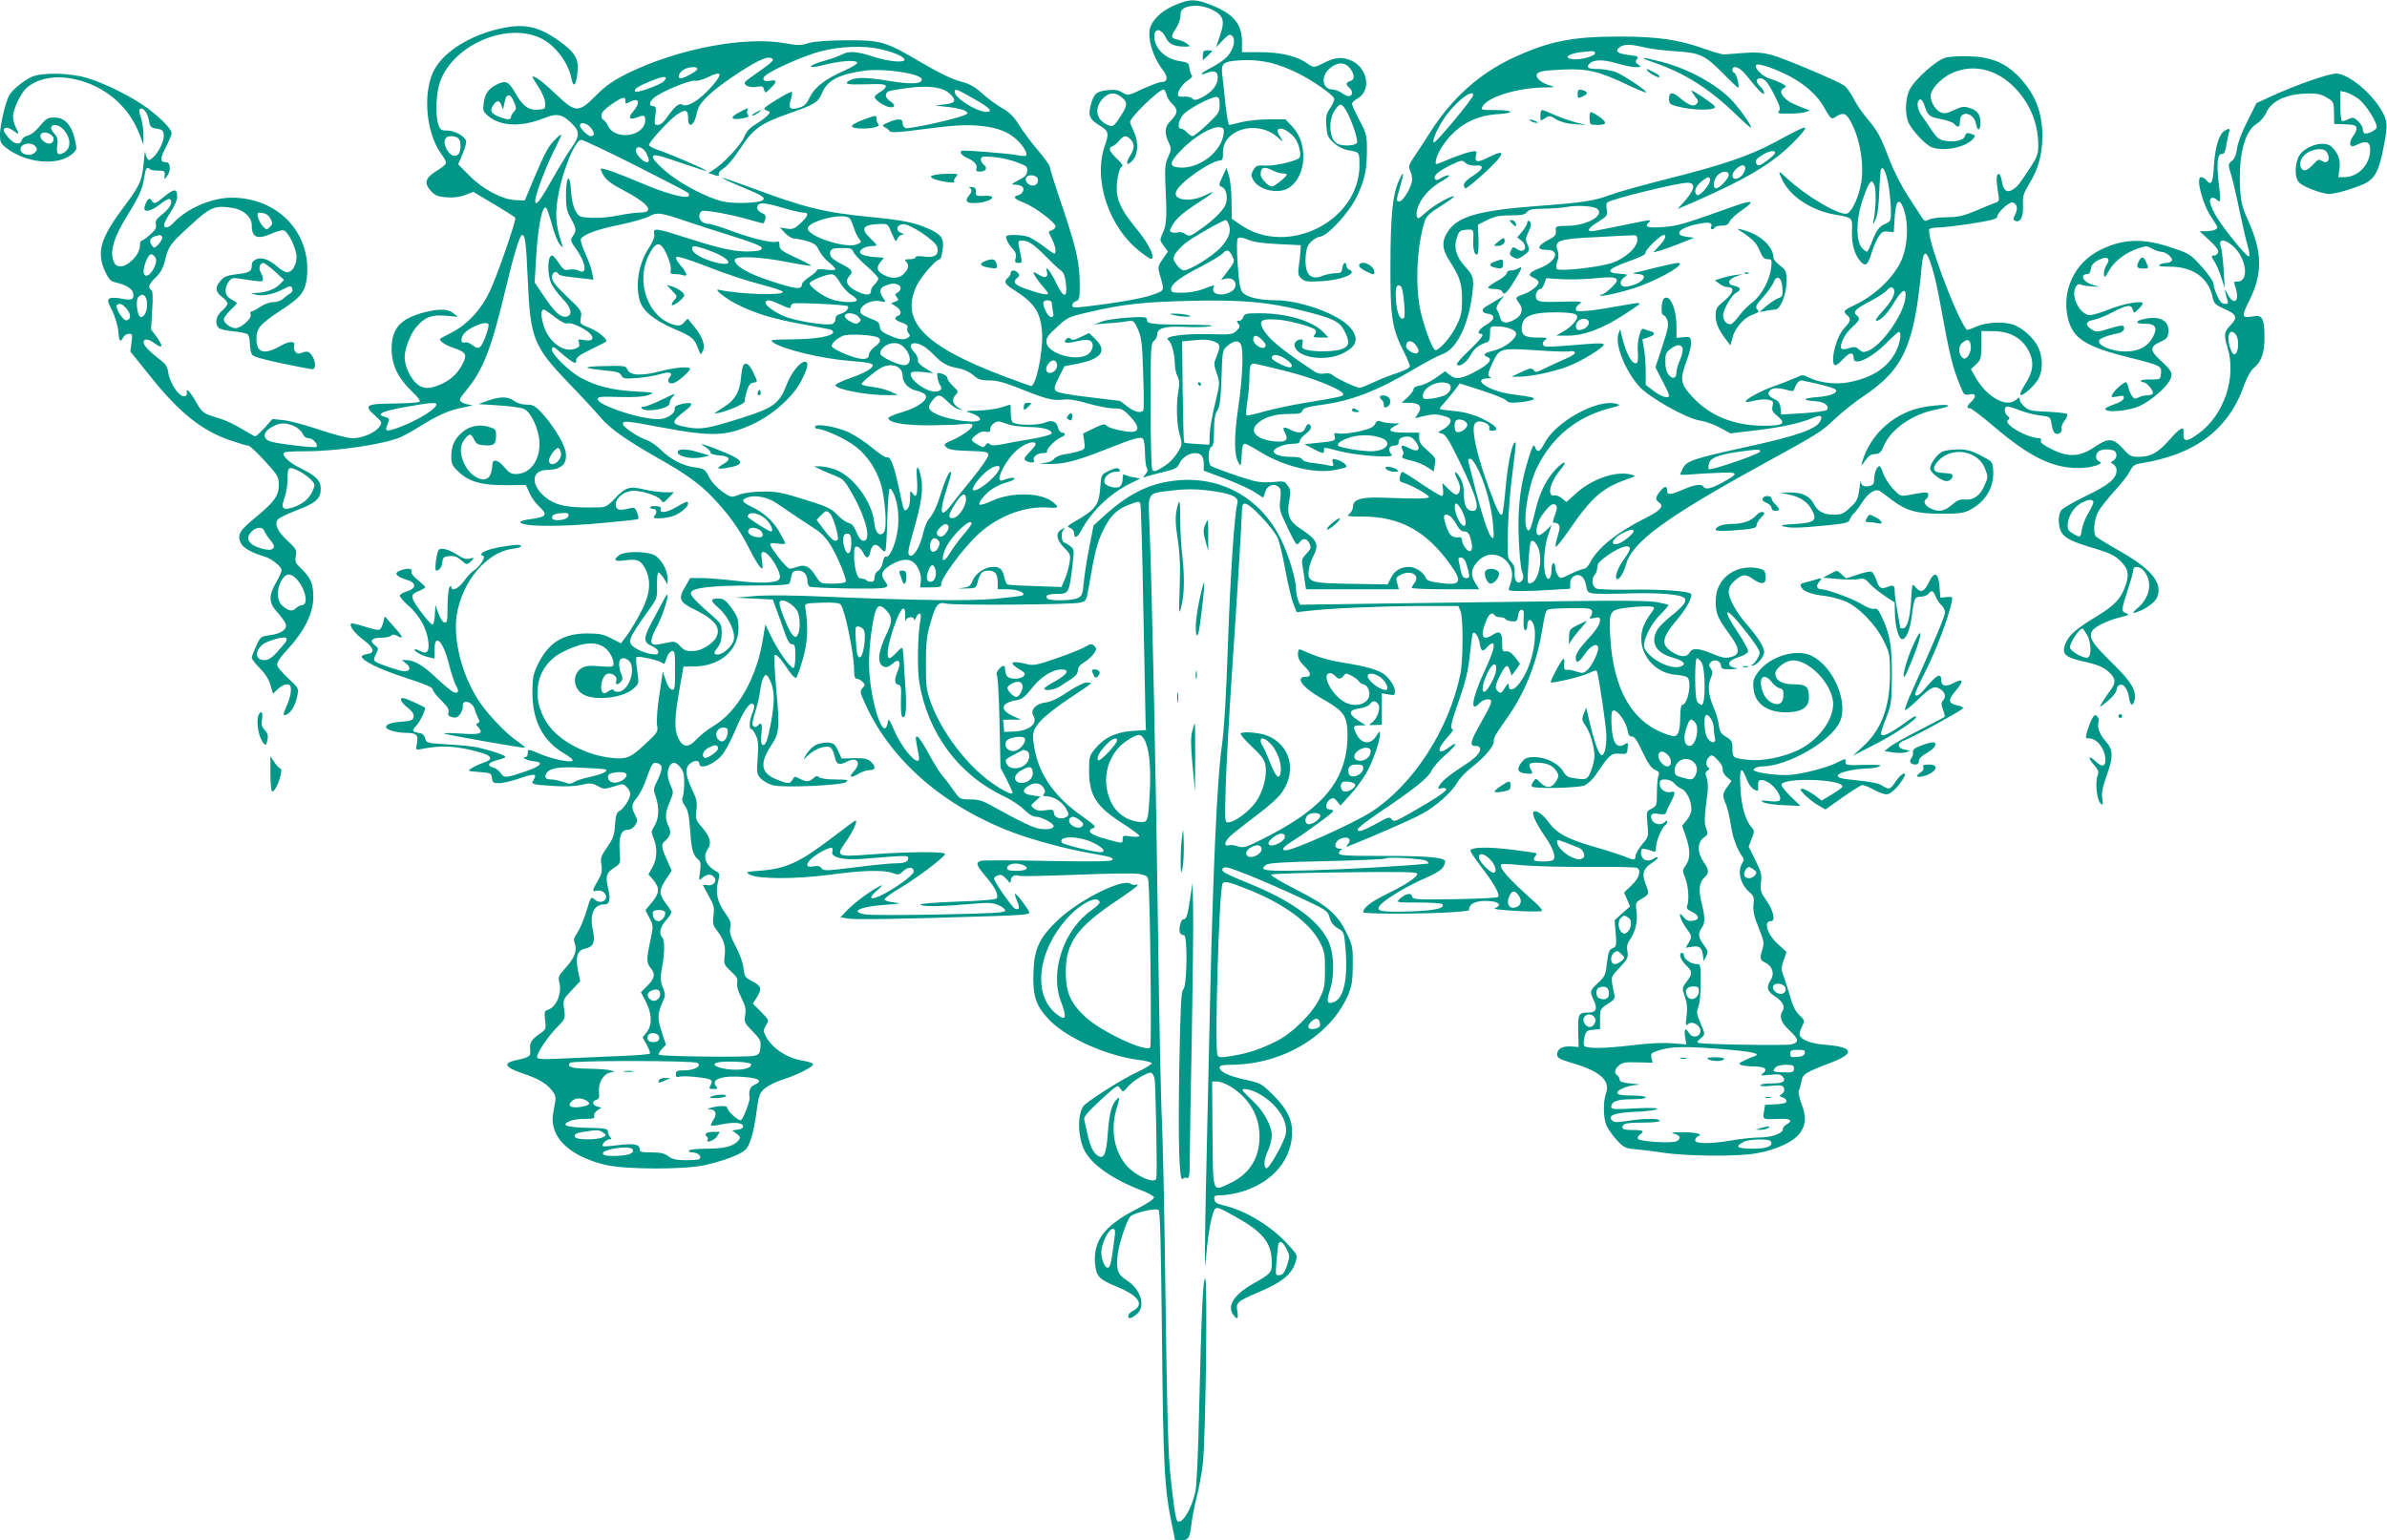 <?xml version="1.0" standalone="no"?>
<!DOCTYPE svg PUBLIC "-//W3C//DTD SVG 20010904//EN"
 "http://www.w3.org/TR/2001/REC-SVG-20010904/DTD/svg10.dtd">
<svg version="1.0" xmlns="http://www.w3.org/2000/svg"
 width="1280pt" height="826pt" viewBox="0 0 1280 826"
 preserveAspectRatio="xMidYMid meet">
<g transform="translate(0,826) scale(0.1,-0.1)"
fill="#009688" stroke="none">
<path d="M6306 8235 c-64 -26 -109 -63 -133 -109 -26 -51 2 -162 62 -241 30
-39 27 -65 -7 -65 -12 0 -57 -17 -101 -37 -78 -37 -78 -37 -109 -19 -23 14
-42 17 -82 12 -57 -6 -71 -19 -87 -80 -15 -55 -6 -77 46 -108 50 -30 53 -42
30 -107 -65 -187 21 -442 193 -574 55 -41 62 -44 62 -22 0 28 -37 90 -96 161
-62 76 -91 131 -95 184 -4 51 11 131 27 137 9 3 0 17 -27 42 -43 42 -48 58
-21 68 9 4 25 17 35 30 22 28 38 29 60 5 23 -25 21 -48 -4 -89 -25 -40 -17
-56 12 -26 32 32 36 101 10 155 -11 25 -21 48 -21 53 0 26 154 175 180 175 4
0 11 -12 15 -27 3 -15 17 -37 31 -50 32 -29 30 -53 -6 -88 -35 -33 -38 -67
-13 -119 15 -33 15 -38 -3 -78 -16 -35 -18 -59 -15 -138 9 -186 7 -224 -13
-267 -18 -41 -18 -41 5 -72 l22 -30 -28 -40 c-26 -38 -27 -43 -16 -83 26 -91
28 -84 -36 -108 -52 -20 -204 -46 -370 -65 -53 -6 -63 -5 -63 8 0 9 9 19 20
22 18 6 20 15 20 83 0 121 -16 192 -90 414 -39 113 -70 213 -70 222 0 8 -29
49 -65 91 -36 42 -81 103 -101 136 -27 43 -50 66 -88 88 -29 16 -77 51 -107
78 -43 39 -68 53 -121 67 -44 12 -115 46 -210 102 -189 112 -215 119 -403 118
-98 -1 -167 -6 -199 -15 -42 -13 -60 -13 -125 -1 -215 39 -574 -29 -841 -159
-84 -42 -117 -65 -173 -120 -94 -95 -110 -95 -215 5 -69 65 -109 96 -126 96
-4 0 10 -24 30 -54 21 -32 37 -68 37 -88 2 -32 0 -33 -39 -36 -51 -4 -81 19
-123 93 -34 59 -50 66 -99 41 -43 -22 -61 -49 -68 -97 -6 -42 -4 -47 25 -72
66 -55 177 -59 297 -11 71 28 98 23 151 -29 42 -40 42 -67 0 -126 -19 -25 -66
-103 -106 -173 -67 -119 -91 -149 -91 -114 0 29 54 174 96 258 24 48 44 91 44
95 0 4 -14 -6 -31 -23 -37 -35 -57 -72 -119 -219 l-46 -110 -49 2 c-71 2 -176
58 -249 132 l-59 60 21 50 c12 27 22 59 22 70 0 26 -58 61 -103 61 -30 0 -37
4 -46 31 -18 53 -13 172 10 234 74 199 365 320 545 227 75 -39 144 -132 159
-216 10 -48 24 -35 31 30 10 78 -11 113 -103 178 -113 80 -193 93 -335 57
-162 -42 -295 -133 -338 -233 -52 -121 -33 -317 41 -426 43 -63 45 -56 -30
-105 -50 -33 -57 -60 -22 -99 23 -26 36 -32 85 -36 39 -3 70 1 100 12 l44 17
111 -66 c60 -36 112 -68 114 -73 7 -11 -98 -315 -138 -397 -45 -95 -117 -173
-197 -215 -35 -18 -65 -34 -67 -36 -10 -9 26 -35 69 -49 63 -21 74 -34 58 -71
-23 -54 -60 -93 -111 -119 -74 -36 -117 -34 -155 10 -30 34 -52 89 -52 131 0
43 32 126 62 160 48 55 81 67 157 61 l66 -6 -24 19 c-28 24 -76 25 -156 5
-129 -34 -175 -86 -175 -196 0 -85 33 -154 105 -224 36 -34 52 -56 44 -60 -6
-4 -67 -8 -134 -9 -153 -1 -166 -9 -106 -63 41 -37 42 -39 25 -62 -23 -32 -90
-61 -143 -61 -26 0 -98 19 -180 46 -75 25 -162 49 -193 51 l-57 6 -42 -47
c-23 -25 -46 -46 -50 -46 -4 0 -36 18 -71 39 -35 22 -88 47 -118 56 -90 27
-96 31 -128 88 -33 59 -55 81 -50 51 2 -13 -3 -19 -17 -19 -27 0 -75 73 -82
124 -5 33 -13 48 -41 69 -58 44 -92 79 -92 96 0 22 26 20 60 -6 43 -31 47 -16
11 34 l-31 42 6 102 c5 71 3 103 -5 108 -20 13 -12 35 24 68 25 24 39 49 50
92 19 77 26 87 139 190 104 96 128 106 222 91 59 -8 104 -49 104 -93 0 -68 30
-79 113 -42 25 11 52 18 60 14 24 -9 67 -98 67 -141 0 -45 -23 -83 -50 -83
-11 0 -34 13 -53 30 -45 39 -81 52 -112 40 -17 -7 -25 -17 -25 -34 0 -32 -12
-39 -85 -47 -47 -6 -64 -13 -82 -34 -31 -35 -29 -60 7 -87 17 -12 30 -28 30
-36 0 -7 -13 -25 -30 -39 -33 -27 -40 -72 -15 -93 8 -6 43 -14 77 -17 35 -3
69 -10 76 -16 6 -5 12 -28 12 -51 0 -23 6 -50 12 -59 9 -10 64 -26 161 -46 81
-17 154 -31 162 -31 18 0 19 33 4 63 -17 31 -29 37 -58 26 -20 -8 -28 -7 -38
6 -6 9 -9 23 -6 31 10 26 -26 26 -69 1 -91 -52 -133 -41 -133 36 0 57 21 80
130 152 107 69 131 99 140 173 28 239 -151 431 -402 432 -107 0 -240 -57 -313
-135 -26 -28 -50 -33 -50 -10 0 9 16 39 35 68 22 33 35 64 35 84 0 43 -17 42
-70 -2 -47 -39 -55 -42 -68 -19 -10 18 -25 5 -36 -33 -11 -36 31 -29 83 12 27
22 48 32 54 26 15 -15 -2 -49 -44 -81 -31 -25 -38 -36 -33 -54 4 -17 -3 -30
-31 -54 -19 -18 -40 -32 -45 -32 -6 0 -10 -14 -10 -31 0 -44 -67 -112 -107
-107 -21 2 -29 10 -37 36 -15 53 8 125 74 232 69 112 85 148 94 213 7 45 14
55 30 40 4 -5 24 -8 44 -8 33 0 37 -2 35 -25 -3 -24 -2 -24 12 -6 23 30 20 76
-4 76 -34 0 -34 19 -2 80 17 32 31 66 31 77 0 24 -77 98 -155 151 -85 57 -208
116 -295 143 -95 29 -245 32 -302 6 -43 -20 -104 -70 -120 -101 -19 -36 -48
-159 -48 -207 0 -42 4 -49 36 -74 106 -81 275 -96 351 -31 26 23 27 24 14 79
-17 77 -55 117 -109 117 -36 0 -45 -5 -78 -46 -22 -27 -48 -47 -65 -51 -15 -3
-29 -13 -32 -24 -8 -29 -42 -23 -71 12 -14 17 -26 34 -26 39 0 20 22 20 50 0
34 -24 36 -23 15 16 -8 16 -15 43 -15 59 0 38 40 123 71 152 57 52 154 71 256
49 161 -33 294 -145 351 -296 l21 -55 0 51 c1 28 -6 70 -13 92 -10 28 -12 44
-5 48 17 10 41 -22 48 -63 6 -34 10 -38 41 -43 29 -4 36 -10 38 -32 4 -31 -26
-94 -58 -123 -18 -16 -23 -17 -30 -5 -6 8 -10 24 -11 35 -1 11 -5 -16 -9 -60
-8 -95 -20 -120 -112 -243 -121 -162 -141 -236 -94 -339 20 -42 30 -52 58 -58
49 -11 85 -32 91 -53 9 -37 -6 -45 -59 -34 -28 6 -55 7 -65 2 -14 -8 -13 -15
13 -67 15 -32 30 -80 32 -106 4 -57 10 -66 26 -38 6 12 20 21 31 21 19 0 20
-4 14 -48 l-6 -47 106 -132 c158 -198 280 -295 437 -347 42 -14 82 -26 90 -26
7 0 47 -37 88 -82 70 -77 75 -85 75 -127 0 -59 -22 -91 -124 -175 -86 -71 -99
-92 -81 -136 11 -27 58 -54 130 -75 37 -11 90 -54 90 -73 0 -9 -14 -39 -30
-67 -40 -68 -39 -107 4 -155 19 -21 39 -48 45 -59 17 -31 -16 -59 -80 -67 -50
-7 -52 -8 -75 -58 -13 -28 -24 -57 -24 -63 0 -7 19 -32 43 -56 28 -28 49 -60
57 -90 l14 -47 26 25 c14 14 36 25 48 25 18 0 22 -6 22 -32 0 -18 -9 -53 -20
-77 -25 -55 -25 -64 0 -51 24 13 46 53 55 103 7 36 5 39 -48 88 -30 27 -57 59
-60 70 -4 15 11 39 58 90 88 96 135 191 135 276 0 73 -13 103 -64 153 -32 30
-35 38 -30 69 6 31 3 38 -44 81 -54 50 -72 90 -52 115 7 8 50 29 97 47 107 40
133 64 133 117 0 44 -24 68 -110 111 -53 26 -90 58 -90 77 0 10 27 13 118 13
169 0 418 37 509 75 20 9 64 33 97 54 102 64 167 93 241 106 38 7 56 14 39 14
-16 1 -38 7 -48 14 -16 12 -14 17 27 67 88 107 132 221 207 535 45 189 77 295
90 295 16 0 21 -37 30 -239 14 -318 30 -357 220 -556 69 -71 145 -153 169
-182 50 -60 136 -121 306 -218 153 -86 226 -139 296 -212 85 -89 143 -169 194
-270 25 -50 53 -97 62 -105 14 -12 15 -8 9 35 -6 37 -4 47 7 47 33 0 106 -122
86 -146 -17 -21 -102 -24 -229 -9 -69 8 -153 15 -187 15 l-62 0 -26 -45 c-40
-67 -33 -84 54 -126 110 -54 143 -102 106 -156 -20 -28 -74 -61 -105 -63 -47
-4 -59 0 -84 26 -19 22 -30 25 -55 20 -17 -3 -44 -9 -61 -12 -45 -9 -49 17
-13 85 30 54 63 149 63 180 0 8 -11 -5 -23 -30 -13 -24 -40 -75 -60 -112 -48
-88 -48 -112 -2 -131 20 -9 35 -22 35 -32 0 -14 -7 -16 -40 -11 -22 3 -55 15
-75 27 -57 35 -54 43 70 217 38 53 40 59 38 124 -1 38 3 69 8 69 5 0 18 -15
29 -32 l20 -33 0 30 c0 52 -40 118 -80 132 -52 18 -151 16 -178 -3 -37 -26
-27 -37 27 -29 67 9 88 1 111 -45 33 -65 27 -133 -20 -226 -22 -44 -56 -100
-75 -127 l-35 -47 -51 26 c-42 22 -63 27 -129 27 -133 0 -212 -51 -269 -173
-22 -46 -26 -69 -26 -145 0 -150 56 -258 168 -324 34 -20 53 -37 47 -41 -17
-10 -107 9 -172 36 -69 29 -68 29 -68 4 0 -11 -5 -20 -12 -20 -27 0 9 -19 41
-22 58 -5 46 -24 -31 -51 -114 -40 -125 -41 -143 -13 -9 13 -27 27 -41 30 -37
10 -24 29 24 40 23 6 42 13 42 17 0 9 -73 33 -145 50 -27 6 -102 14 -165 17
-111 7 -114 8 -120 32 -3 14 -14 26 -25 28 -47 7 -49 12 -23 40 22 23 53 91
46 97 -8 7 -86 43 -105 49 -36 11 -28 -17 13 -49 24 -19 34 -33 32 -48 -3 -19
-11 -23 -63 -27 -60 -5 -85 -14 -85 -30 0 -13 59 -30 104 -30 59 0 70 -10 62
-55 -7 -38 -7 -38 22 -32 111 22 192 18 320 -19 62 -17 67 -38 15 -54 -21 -7
-49 -20 -63 -29 -25 -16 -24 -16 40 -21 62 -5 65 -6 68 -32 3 -25 8 -28 38
-28 20 0 69 12 111 26 79 27 95 26 75 -7 -16 -25 -13 -26 107 -34 59 -4 113
-2 147 6 48 11 58 10 89 -6 32 -18 37 -18 85 -3 49 16 52 16 71 -3 10 -10 19
-27 19 -36 0 -25 -35 -80 -58 -92 -16 -8 -20 -24 -24 -74 -3 -55 -10 -73 -42
-120 -34 -49 -37 -60 -31 -95 5 -33 2 -49 -19 -85 -31 -52 -32 -61 -7 -54 25
6 51 -10 51 -33 0 -26 -37 -36 -60 -15 -21 19 -21 19 -48 -70 -12 -38 -32 -86
-45 -105 -19 -28 -23 -40 -15 -59 14 -38 0 -76 -47 -129 -40 -44 -43 -52 -36
-79 16 -57 -15 -134 -61 -148 -18 -6 -20 -13 -15 -56 6 -46 4 -50 -26 -71 -48
-33 -58 -49 -54 -87 4 -36 -3 -41 -78 -57 -69 -15 -58 -38 34 -69 88 -29 134
-56 164 -97 19 -26 20 -32 8 -91 -10 -49 -10 -74 -1 -106 24 -89 127 -163 278
-198 106 -25 423 -26 532 -1 98 22 185 54 216 81 26 23 48 101 63 222 4 33 12
70 19 82 15 28 63 56 132 78 62 20 150 64 150 76 0 8 -15 14 -70 24 -79 16
-152 67 -184 129 -14 27 -13 32 2 58 16 28 16 28 -27 72 l-44 44 23 36 c27 45
22 59 -28 85 -36 18 -40 24 -45 69 -3 28 -21 79 -42 117 -28 53 -34 74 -29
100 5 26 0 41 -25 75 -43 60 -56 111 -41 169 10 41 10 47 -6 56 -61 34 -78 80
-48 123 21 31 12 65 -32 116 -33 38 -35 44 -30 91 6 42 2 60 -24 113 -34 73
-38 112 -12 135 23 21 52 22 52 2 0 -38 89 0 129 55 16 23 46 81 66 129 42
100 78 152 94 135 8 -8 7 -20 -4 -47 -17 -40 -20 -87 -6 -87 5 0 16 -15 24
-33 13 -26 15 -52 10 -121 -6 -81 -5 -88 17 -111 13 -14 42 -30 64 -36 55 -15
369 -1 393 17 16 12 8 13 -58 14 -44 0 -80 5 -87 12 -9 9 -16 8 -30 -5 -23
-21 -39 -21 -74 -3 -26 14 -29 13 -38 -5 -13 -24 -25 -24 -88 2 -83 35 -90 85
-25 184 42 63 45 93 26 292 -9 101 -13 186 -9 190 8 8 33 -19 79 -88 16 -23
32 -38 37 -33 5 5 21 51 36 102 25 91 29 169 12 277 -3 19 3 20 88 23 65 2 94
-1 102 -10 23 -28 72 -266 72 -350 0 -35 4 -48 14 -48 8 0 22 -7 31 -16 15
-15 15 -18 0 -34 -15 -17 -14 -23 18 -92 138 -300 422 -545 791 -683 114 -42
279 -87 411 -110 116 -21 127 -24 119 -37 -5 -8 -106 -9 -343 -5 -185 4 -346
4 -359 1 -32 -9 -28 -23 24 -84 48 -56 68 -95 60 -116 -3 -8 -64 -14 -210 -19
-114 -4 -203 -11 -200 -16 7 -12 105 -11 254 2 108 10 130 9 163 -4 20 -9 37
-22 37 -30 0 -12 -61 -15 -352 -21 -194 -4 -372 -4 -395 0 -91 14 -33 43 107
52 82 6 88 7 46 12 -27 3 -51 10 -53 16 -2 6 36 34 84 62 89 53 235 163 241
182 5 14 -204 13 -396 -2 -189 -14 -193 -12 -134 71 36 52 63 111 49 111 -2 0
-58 -41 -123 -91 -174 -133 -247 -167 -384 -178 -81 -6 -84 -7 -60 -21 42 -25
249 -25 429 -1 174 24 289 27 338 9 29 -11 35 -10 57 11 26 25 56 23 56 -3 0
-8 -28 -35 -62 -59 -122 -87 -221 -117 -133 -40 27 23 32 31 15 22 -48 -23
-135 -87 -174 -127 l-39 -41 39 -7 c36 -7 311 -2 772 13 145 4 202 9 202 18 0
13 -71 107 -77 102 -2 -2 3 -20 11 -39 16 -38 13 -50 -11 -41 -15 6 -113 146
-113 162 0 5 10 13 22 17 16 5 27 0 45 -20 20 -24 23 -25 23 -8 0 22 22 34 46
25 9 -3 147 0 307 6 166 7 311 9 337 4 40 -8 45 -12 48 -38 10 -93 18 -882 10
-892 -22 -28 -262 84 -346 162 -82 75 -107 133 -107 245 1 155 60 237 273 380
62 41 112 78 112 83 0 4 -4 6 -10 2 -5 -3 -18 0 -29 6 -44 28 -270 -85 -385
-192 -99 -93 -129 -153 -134 -274 -6 -138 13 -193 92 -272 98 -95 307 -187
479 -208 31 -4 60 -11 63 -16 3 -5 -33 -27 -79 -49 -73 -34 -224 -128 -279
-173 -41 -33 -42 -172 -2 -248 39 -76 155 -156 306 -213 35 -13 64 -30 66 -37
1 -9 -36 -34 -95 -64 -171 -88 -231 -168 -221 -292 6 -66 22 -84 109 -120 125
-50 159 -98 94 -133 -14 -7 -25 -19 -25 -27 0 -18 13 -16 44 8 52 41 25 134
-53 184 -47 29 -56 54 -48 135 6 56 47 181 67 205 17 21 140 49 153 36 8 -8
13 -199 18 -689 7 -694 13 -808 54 -1002 8 -39 15 -73 15 -76 0 -2 15 -4 34
-4 40 0 46 11 56 95 4 33 17 96 28 140 11 44 26 123 32 175 15 129 26 985 13
993 -12 8 -21 -191 -33 -713 -5 -225 -13 -397 -20 -430 -21 -95 -74 -180 -97
-156 -9 9 -22 98 -39 266 -10 110 -17 379 -24 920 -5 421 -14 851 -19 955 -6
105 -15 557 -21 1005 -10 786 -33 1867 -46 2191 -8 185 -16 172 125 189 66 8
116 8 180 1 132 -16 177 -35 166 -71 -15 -52 -37 -375 -50 -746 -10 -298 -21
-474 -35 -570 -23 -167 -45 -650 -60 -1299 -6 -258 -15 -666 -20 -905 -6 -239
-9 -466 -9 -505 l2 -70 7 81 c9 105 29 209 44 229 10 14 23 10 111 -40 151
-84 195 -141 195 -251 0 -47 -8 -56 -93 -104 -110 -61 -150 -123 -113 -172 21
-28 28 -21 21 21 -8 47 -1 52 115 102 127 53 180 97 199 167 9 30 7 36 -46 92
-88 96 -224 178 -338 205 -39 9 -51 16 -53 33 -3 19 1 22 35 22 21 0 65 7 96
15 164 43 273 158 285 300 6 84 -21 143 -102 224 -61 60 -66 63 -149 81 -90
20 -137 43 -137 66 0 10 16 14 63 14 279 2 536 158 629 381 17 43 22 75 22
154 1 92 -1 105 -31 167 -49 104 -104 152 -272 237 -79 40 -139 76 -135 81 5
4 183 10 397 12 311 4 387 2 387 -8 0 -18 -67 -62 -173 -113 -78 -39 -117 -70
-117 -93 0 -10 301 -10 457 -1 62 3 112 9 111 12 -4 34 39 54 107 49 53 -3 71
-23 33 -37 -16 -6 18 -10 110 -16 74 -4 136 -4 140 0 4 4 -13 25 -38 47 -146
130 -195 186 -178 204 3 2 52 0 110 -6 57 -5 216 -10 354 -9 138 1 256 -1 263
-5 23 -15 11 -54 -29 -93 l-41 -39 16 -37 16 -38 -42 -37 -41 -37 6 -70 c5
-66 4 -71 -17 -80 -18 -8 -23 -21 -30 -79 -7 -64 -10 -72 -47 -106 -45 -42
-46 -46 -24 -94 22 -45 13 -66 -28 -66 -53 0 -57 -7 -55 -100 l2 -85 -37 3
c-48 4 -78 -12 -78 -42 0 -20 11 -26 88 -49 144 -43 198 -93 174 -160 -16 -45
-15 -130 2 -172 8 -18 33 -54 55 -78 39 -42 45 -45 109 -51 37 -3 99 -11 137
-17 124 -20 405 -22 503 -4 112 20 204 64 237 113 30 45 32 84 4 156 -11 31
-17 61 -13 68 4 7 10 28 14 48 6 40 19 48 160 102 129 50 119 83 -30 95 -84 6
-140 30 -140 58 0 9 7 29 15 44 13 27 13 30 -16 57 -19 18 -35 49 -45 84 -8
30 -24 80 -35 111 -19 52 -19 58 -4 100 l15 44 -45 41 c-58 52 -81 124 -39
124 26 0 15 54 -22 108 -33 47 -36 57 -31 100 5 41 1 57 -30 119 l-36 73 16
42 c15 36 15 44 2 58 -35 39 -57 113 -62 211 -7 110 4 127 32 54 14 -39 38
-65 60 -65 3 0 4 12 3 27 -4 35 17 40 59 14 35 -22 68 -75 57 -92 -4 -7 -25
-9 -58 -5 -42 5 -48 4 -31 -6 11 -7 61 -14 110 -16 l90 -4 -53 51 c-29 29 -52
57 -49 64 13 39 327 29 327 -11 0 -4 -25 -23 -55 -41 l-56 -34 -43 32 c-25 17
-52 31 -62 31 -14 0 -12 -6 12 -31 16 -17 48 -42 71 -56 l42 -24 92 65 c51 36
98 66 106 66 8 0 35 -11 61 -25 26 -14 56 -25 68 -25 21 0 59 35 89 83 29 46
-8 34 -39 -13 -30 -45 -36 -47 -73 -23 -18 12 -63 21 -133 28 -82 8 -105 13
-105 25 0 17 82 37 160 39 28 1 57 6 65 12 11 7 -14 9 -85 7 -90 -3 -100 -1
-99 15 2 21 2 21 -46 -3 -50 -25 -168 -57 -246 -65 -54 -6 -174 8 -197 22 -13
8 14 23 43 23 135 1 366 133 415 237 49 103 -31 295 -148 355 -83 42 -227 -1
-290 -87 -25 -34 -28 -47 -24 -88 7 -79 72 -127 174 -127 81 0 123 26 123 76
0 62 -13 74 -80 74 -65 0 -100 21 -100 59 0 22 42 59 77 67 88 23 233 -122
233 -232 0 -90 -86 -201 -195 -250 -78 -36 -189 -57 -258 -49 -84 9 -87 11
-87 60 0 38 -4 45 -33 63 -28 16 -35 27 -40 64 -3 24 -15 66 -27 92 -29 69
-34 116 -17 157 12 30 12 38 1 54 -10 14 -11 22 -2 32 17 21 52 12 56 -14 3
-21 9 -23 55 -22 29 1 41 4 27 6 -57 10 -48 42 19 61 21 7 41 19 45 27 3 8
-21 53 -55 104 -80 117 -75 147 7 49 33 -40 73 -92 88 -115 26 -39 27 -43 12
-71 -9 -17 -21 -32 -28 -35 -10 -4 -10 -6 0 -6 21 -1 62 46 62 72 0 27 -33 80
-92 147 -55 62 -98 139 -98 176 0 20 9 39 28 56 43 40 61 42 103 12 48 -33 71
-27 67 18 -3 28 -8 33 -38 40 -113 24 -217 -44 -228 -151 -7 -77 4 -110 64
-191 66 -89 69 -120 14 -134 -28 -7 -47 -3 -97 18 -75 31 -109 33 -123 6 -14
-25 -46 -25 -88 0 -69 43 -64 77 27 184 46 55 80 120 68 132 -14 14 -157 24
-310 22 -95 -2 -182 1 -194 5 -26 9 -32 54 -10 76 6 6 12 24 12 38 0 21 13 35
63 70 62 42 112 56 112 30 0 -7 -14 -32 -31 -55 -33 -45 -53 -99 -39 -107 12
-8 36 31 51 83 34 117 221 253 734 534 297 163 313 173 385 242 36 35 106 90
155 123 214 144 271 271 310 696 4 44 11 67 19 67 19 0 52 -110 81 -272 49
-271 66 -341 108 -441 18 -45 22 -48 48 -42 35 8 39 -12 9 -40 -23 -21 -26
-35 -6 -35 8 0 63 -42 123 -93 196 -167 317 -227 459 -227 68 0 142 23 112 35
-21 8 -24 35 -6 53 13 13 56 16 82 6 21 -8 20 -40 -1 -54 -17 -10 -17 -10 0
-20 9 -6 17 -20 17 -31 0 -45 -40 -79 -165 -139 -69 -33 -128 -68 -134 -79
-18 -32 -13 -96 8 -123 23 -29 65 -48 186 -83 71 -22 97 -35 127 -65 44 -43
48 -77 19 -148 -24 -59 -58 -93 -154 -151 -105 -64 -143 -97 -161 -142 -22
-53 -4 -73 83 -93 94 -21 121 -33 154 -64 33 -32 34 -54 3 -95 -13 -18 -32
-45 -42 -62 -18 -30 -18 -30 1 -16 46 34 75 66 75 83 0 10 7 21 16 25 22 8 43
-21 51 -69 6 -43 20 -49 29 -14 12 50 -15 98 -111 192 -111 109 -129 135 -121
170 7 28 73 63 160 85 42 10 46 13 28 20 -28 11 -28 14 8 126 17 51 30 100 30
108 0 21 33 19 53 -3 50 -55 40 -139 -25 -198 -33 -29 -36 -35 -17 -29 53 16
107 55 118 85 27 78 -34 150 -211 250 -62 35 -116 69 -120 74 -15 22 -8 92 13
131 12 22 51 71 86 110 36 38 73 86 84 107 15 30 26 38 56 43 295 46 474 182
558 422 13 37 34 75 48 87 44 36 60 83 60 167 0 99 -12 122 -58 113 -65 -12
-67 -3 -24 83 72 143 71 258 -3 424 -37 84 -42 104 -46 190 -8 169 25 294 87
334 22 13 44 39 55 64 27 58 103 95 206 99 64 2 81 -1 115 -20 39 -23 40 -25
41 -83 l1 -60 39 -1 c66 -2 74 -4 80 -18 3 -8 -4 -28 -17 -45 -12 -16 -19 -37
-16 -45 6 -14 10 -14 41 0 45 22 66 13 66 -28 0 -80 -64 -148 -140 -148 l-31
0 6 44 c7 47 -7 87 -44 120 -41 37 -152 0 -177 -59 -20 -49 -18 -111 5 -134
23 -23 122 -61 160 -61 33 0 118 24 184 52 57 25 81 64 103 171 28 134 28 159
4 208 -49 96 -167 200 -243 214 -33 7 -218 -57 -368 -126 l-69 -32 -48 -96
c-30 -58 -52 -116 -56 -146 -4 -34 -13 -56 -28 -68 -21 -18 -21 -19 -5 -70 9
-29 30 -117 46 -197 17 -80 37 -166 45 -193 8 -26 10 -49 6 -52 -12 -7 -151
167 -184 229 -14 27 -26 57 -26 67 0 21 20 25 38 7 20 -20 22 -4 11 78 -14
108 -9 169 13 168 13 -1 19 8 24 35 3 20 10 51 14 69 9 35 8 37 -19 22 -31
-16 -53 -89 -59 -187 -5 -94 -14 -112 -42 -78 -7 8 -19 15 -27 15 -31 0 10
-153 58 -219 16 -23 29 -45 29 -50 0 -12 -26 -21 -63 -21 l-32 0 53 -49 c36
-34 51 -53 46 -65 -3 -9 -12 -16 -20 -16 -18 0 -18 -5 2 -35 9 -14 25 -51 35
-82 l19 -58 -6 100 c-4 55 -10 110 -15 121 -15 42 16 46 62 7 75 -64 93 -193
27 -193 -10 0 -18 -1 -18 -3 0 -1 4 -18 10 -37 20 -69 -13 -89 -45 -27 -15 30
-16 30 -11 5 3 -14 9 -33 12 -42 4 -12 0 -16 -15 -16 -16 0 -27 12 -41 43 -11
23 -20 52 -20 64 0 12 -27 52 -62 91 -60 67 -67 72 -157 102 -156 54 -266 51
-390 -11 -137 -68 -207 -219 -172 -366 26 -108 95 -152 324 -209 175 -44 179
-46 175 -87 -3 -32 -4 -32 -55 -32 -29 1 -53 -3 -53 -7 0 -4 6 -8 14 -8 18 0
58 -49 50 -61 -3 -5 -16 -9 -30 -9 -14 0 -35 -5 -46 -11 -18 -10 -24 -8 -35 7
-8 11 -17 31 -20 47 -3 15 -9 27 -13 27 -13 0 -60 -41 -71 -62 -11 -20 -9 -20
26 -14 31 6 36 5 33 -10 -2 -11 -22 -23 -53 -33 -27 -9 -48 -20 -45 -26 10
-20 126 -8 184 18 60 28 140 96 162 139 18 35 11 49 -50 105 -58 53 -59 74 -3
99 37 17 42 24 45 55 5 62 -52 89 -140 66 -42 -11 -34 -24 13 -23 57 1 71 -21
44 -71 -29 -53 -77 -78 -150 -78 -66 0 -140 29 -140 55 0 14 36 29 108 44 25
6 37 29 20 39 -5 3 -38 -4 -75 -16 -63 -19 -69 -19 -93 -3 -36 24 -31 43 12
51 21 4 66 22 102 41 74 39 101 43 108 13 6 -20 6 -20 29 2 13 12 24 27 24 32
0 17 -102 -1 -180 -32 -41 -17 -87 -30 -102 -31 -53 0 -105 99 -78 150 8 15
16 19 28 14 9 -4 37 -9 62 -10 41 -3 42 -2 13 5 -39 10 -63 28 -63 47 0 8 9
14 19 14 14 0 21 8 23 28 2 19 13 33 40 47 48 25 69 11 43 -28 -9 -14 -15 -36
-13 -49 3 -20 6 -17 28 22 28 50 91 97 158 119 39 13 46 13 72 -2 15 -9 37
-17 48 -17 27 0 67 -34 58 -48 -4 -7 -17 -12 -29 -12 -12 0 -29 -5 -37 -10
-10 -7 6 -10 55 -10 126 0 210 -61 231 -169 6 -28 15 -37 61 -57 68 -30 74
-46 34 -88 -35 -36 -37 -51 -16 -120 49 -160 -19 -361 -154 -460 -67 -49 -87
-48 -82 6 4 36 -19 24 -74 -39 -64 -72 -102 -93 -168 -93 -39 0 -48 5 -84 45
-51 57 -78 58 -151 8 -78 -53 -140 -57 -228 -13 -45 22 -64 36 -60 46 3 8 0
14 -7 14 -66 0 -200 78 -169 98 10 7 10 11 -3 22 -19 16 -20 50 0 50 8 0 38
-9 67 -21 29 -11 78 -24 108 -27 54 -7 55 -7 61 -45 3 -21 10 -42 16 -48 15
-15 44 1 38 21 -3 9 4 29 16 44 12 15 18 31 13 36 -5 4 -53 10 -106 12 -86 3
-100 7 -123 28 -14 13 -25 30 -25 38 0 13 -3 12 -18 -1 -51 -47 -159 13 -220
122 l-23 41 27 26 c26 23 28 31 29 102 l0 77 67 -1 c86 -1 149 -36 186 -104
31 -59 26 -112 -18 -180 -18 -28 -30 -54 -26 -57 10 -11 80 51 98 88 23 44 22
113 -1 164 -20 46 -79 101 -127 121 -51 21 -147 18 -205 -7 -27 -12 -51 -20
-53 -18 -61 80 -220 509 -200 540 3 5 24 9 47 9 23 0 104 9 180 21 106 17 137
25 137 37 0 22 66 83 84 76 23 -9 28 -34 12 -65 -12 -24 -12 -28 2 -34 27 -10
43 24 40 85 -2 48 2 62 34 115 48 78 69 155 70 252 0 130 -37 227 -123 318
-72 76 -148 109 -265 113 -49 2 -108 -1 -131 -7 -49 -13 -165 -116 -193 -172
-24 -47 -26 -137 -4 -180 21 -42 82 -107 115 -125 59 -30 189 -7 230 42 14 17
12 19 -17 28 -16 5 -23 2 -27 -13 -6 -23 -53 -35 -106 -26 -32 5 -44 15 -70
53 -17 26 -42 63 -56 82 -26 35 -30 80 -8 87 6 2 17 -13 23 -34 18 -54 24 -59
89 -72 33 -6 65 -18 71 -26 19 -23 30 -18 30 15 0 61 74 48 86 -14 7 -42 24
-38 24 5 0 44 -15 66 -56 79 -32 11 -42 10 -85 -10 -40 -19 -53 -21 -73 -12
-32 14 -59 67 -52 98 10 39 63 90 117 114 107 46 223 22 317 -65 91 -84 142
-200 142 -323 0 -47 -6 -64 -40 -116 -62 -95 -70 -105 -96 -122 -32 -21 -52
-6 -60 48 -4 22 -11 37 -18 35 -12 -4 -12 -37 -1 -104 7 -37 5 -43 -11 -49
-11 -3 -57 -22 -104 -42 -71 -30 -97 -36 -160 -37 -41 0 -85 -6 -97 -13 -20
-11 -24 -9 -39 15 -10 16 -43 67 -74 114 -32 48 -74 131 -95 185 -52 135 -67
163 -120 225 -26 30 -60 79 -75 110 -16 31 -39 63 -52 71 -45 29 -328 148
-390 164 -46 12 -84 15 -148 10 -47 -4 -94 -7 -105 -8 -11 0 -58 13 -105 30
-136 49 -250 66 -455 66 -255 0 -379 -25 -571 -114 -177 -82 -326 -214 -440
-392 -36 -57 -79 -122 -95 -145 -26 -40 -27 -45 -15 -74 9 -21 11 -42 5 -61
-12 -43 -49 -98 -65 -98 -18 0 -18 2 5 83 22 76 19 87 -9 25 -33 -78 -43 -182
-44 -448 -1 -283 8 -340 73 -469 17 -33 31 -67 31 -75 0 -9 -25 -22 -67 -36
-38 -12 -96 -35 -129 -51 -34 -16 -67 -29 -73 -29 -17 0 -124 50 -143 67 -11
10 -27 14 -46 10 -18 -4 -38 0 -54 11 -188 125 -254 181 -281 239 -16 35 5 45
83 39 69 -5 195 -40 205 -57 4 -5 1 -16 -5 -24 -11 -13 -6 -15 31 -15 l42 0
-24 26 c-58 62 -196 104 -343 104 -75 0 -84 -2 -89 -20 -3 -11 -13 -20 -22
-20 -15 0 -15 -3 -5 -16 11 -13 10 -19 -9 -37 -20 -21 -30 -22 -149 -19 -143
3 -244 -12 -217 -32 18 -13 34 -73 35 -129 0 -21 6 -50 14 -65 10 -20 12 -39
6 -72 -14 -71 -11 -182 5 -238 13 -41 13 -56 4 -74 -26 -49 -56 -81 -97 -105
-36 -22 -46 -24 -53 -12 -5 8 -9 163 -9 346 0 305 1 333 18 345 9 7 17 22 17
33 0 35 41 47 145 42 52 -3 115 -1 140 3 30 5 -13 8 -132 9 -187 1 -208 4
-208 28 0 13 -14 15 -97 10 -54 -3 -118 -12 -143 -21 l-45 -16 70 6 c39 2 87
7 107 11 37 5 38 5 60 -43 19 -43 23 -74 28 -234 4 -102 4 -191 2 -197 -7 -22
-48 -14 -87 17 -21 17 -38 30 -39 30 0 0 -75 9 -165 20 -106 12 -169 24 -178
33 -13 12 -10 23 15 74 l30 59 62 12 c135 25 170 69 105 132 l-35 34 -44 -21
c-32 -16 -46 -19 -55 -10 -8 8 -14 8 -23 -1 -21 -21 1 -26 52 -13 27 7 58 10
70 6 27 -8 26 -46 -1 -71 -53 -48 -220 -4 -227 59 -3 24 6 38 55 82 55 52 63
56 163 79 187 45 303 57 560 63 270 6 412 -7 591 -52 164 -41 201 -58 227
-107 31 -60 29 -83 -10 -99 -35 -15 -143 -18 -191 -5 -25 6 -28 11 -23 31 4
17 2 25 -6 25 -23 0 -40 -17 -36 -35 11 -60 152 -85 247 -45 87 38 103 84 50
145 -62 71 -268 145 -401 145 -85 0 -151 16 -174 41 -14 15 -20 49 -27 150 -6
88 -5 135 1 141 7 7 24 5 54 -7 29 -13 81 -20 163 -24 l120 -6 -1 -30 c-1 -16
-5 -52 -9 -80 -6 -43 -4 -53 14 -69 17 -16 32 -18 108 -14 109 6 197 43 148
62 -8 3 -15 12 -15 21 0 26 -19 16 -22 -12 -3 -25 -7 -28 -38 -28 -20 -1 -50
-7 -68 -14 -67 -28 -99 12 -90 111 4 40 12 57 32 75 15 13 34 23 41 23 40 0
158 127 200 214 43 91 54 141 55 248 0 82 -2 91 -40 163 -22 42 -40 81 -40 88
0 7 14 20 30 29 76 43 54 166 -36 204 -48 20 -84 17 -140 -11 -59 -30 -59 -30
-96 -4 -53 38 -141 59 -249 59 l-99 0 0 55 c0 95 -43 148 -160 196 -87 35
-117 36 -194 4z m194 -27 c61 -31 70 -59 42 -139 l-21 -63 36 38 c32 32 38 35
51 23 19 -20 8 -69 -25 -108 -14 -16 -53 -44 -85 -60 -61 -31 -75 -49 -23 -29
39 15 55 6 55 -28 0 -38 -32 -77 -82 -103 -33 -17 -42 -18 -55 -7 -9 7 -26 11
-39 10 -13 -2 -28 -1 -34 3 -15 10 17 63 50 84 18 10 26 21 21 27 -5 5 -11 22
-13 39 -3 27 -7 30 -50 37 -78 11 -138 68 -138 132 0 49 38 44 63 -8 16 -34
45 -46 106 -46 25 1 26 1 6 16 -11 8 -32 18 -48 21 -39 8 -41 17 -12 59 14 20
25 51 25 69 0 23 6 35 23 43 37 18 100 14 147 -10z m2317 -202 c32 -8 108 -17
168 -21 132 -8 156 -19 260 -124 38 -39 72 -71 76 -71 4 0 2 18 -3 40 -6 22
-14 40 -19 40 -5 0 -9 7 -9 15 0 29 39 15 72 -26 67 -84 97 -114 98 -98 0 9
-9 24 -20 34 -25 23 -26 45 -2 45 25 0 43 -22 81 -98 25 -50 30 -67 20 -78
-10 -12 -1 -14 57 -13 38 0 78 4 89 9 l20 8 -20 7 c-68 26 -92 38 -112 57 -27
25 -29 44 -6 56 14 8 12 12 -13 25 -16 8 -46 20 -66 26 -40 13 -84 59 -70 73
11 11 106 -22 183 -63 78 -42 143 -100 176 -157 42 -74 43 -75 69 -57 33 21
49 19 68 -10 54 -82 84 -235 67 -342 -11 -71 -46 -151 -73 -167 -33 -20 -222
90 -330 192 -43 41 -46 38 -18 -18 44 -87 156 -159 280 -181 95 -16 94 -15 91
-91 -2 -67 14 -125 46 -160 26 -29 38 -21 57 39 9 32 26 72 38 91 17 28 25 33
52 30 l31 -3 5 79 c6 89 22 108 45 54 33 -81 26 -217 -15 -297 -46 -90 -144
-180 -247 -228 -56 -26 -62 -33 -38 -53 22 -18 19 -35 -14 -68 -31 -31 -61
-114 -61 -169 0 -42 13 -42 55 3 35 37 55 38 55 3 0 -44 94 -1 175 81 33 33
63 60 67 60 18 0 6 -69 -21 -116 -47 -81 -126 -131 -248 -154 -69 -14 -161 -2
-217 27 -26 14 -33 14 -65 -2 -20 -9 -74 -31 -121 -47 -73 -26 -158 -73 -148
-83 2 -2 24 1 49 7 26 6 59 8 74 4 23 -6 26 -10 20 -34 -5 -22 -1 -31 27 -54
49 -40 30 -52 -82 -51 -156 2 -282 54 -375 155 -65 70 -68 92 -30 195 14 37
25 81 23 98 -3 28 -5 30 -40 27 l-38 -4 0 59 c0 98 -35 178 -67 152 -15 -13
-18 -89 -3 -89 6 0 15 -12 21 -27 8 -23 4 -47 -27 -140 l-37 -113 36 -70 c21
-38 37 -74 37 -80 0 -20 -39 -9 -82 23 l-43 33 0 70 c0 38 -4 93 -9 122 l-9
52 32 11 c35 12 40 24 14 32 -10 2 -26 8 -35 12 -13 5 -19 -2 -28 -37 -7 -23
-10 -64 -7 -91 2 -26 0 -50 -5 -53 -24 -15 -59 48 -83 151 l-7 30 -9 -24 c-21
-55 34 -196 109 -281 52 -60 256 -175 327 -185 28 -4 76 -21 107 -38 l57 -31
144 17 c136 17 229 37 304 68 38 16 49 9 33 -21 -22 -42 -127 -78 -386 -135
-292 -64 -329 -76 -349 -115 -8 -16 -15 -31 -15 -34 0 -3 21 -3 48 -1 26 3 94
7 150 9 119 6 122 -1 24 -54 -58 -31 -86 -37 -97 -20 -10 17 -50 11 -109 -15
-68 -30 -86 -31 -86 -5 0 27 -15 25 -39 -6 -25 -32 -26 -43 -4 -59 27 -20 8
-42 -69 -81 -158 -79 -261 -162 -302 -242 -9 -18 -23 -32 -31 -32 -8 0 -40
-12 -71 -27 -55 -27 -56 -28 -70 -9 -8 11 -14 30 -14 43 0 13 -4 23 -10 23 -5
0 -10 -15 -10 -32 0 -47 -15 -67 -29 -40 -18 34 -13 152 9 217 l20 59 -28 -27
c-15 -15 -33 -27 -40 -27 -23 0 -13 66 16 106 41 56 60 70 75 55 8 -8 7 -22
-6 -56 -9 -25 -12 -43 -6 -40 5 4 16 2 24 -5 11 -10 11 -19 -1 -61 -9 -28 -14
-55 -12 -61 2 -6 37 38 78 98 117 169 175 219 305 264 49 17 49 18 22 25 -81
21 -209 -22 -296 -101 l-51 -46 -26 21 c-14 11 -32 17 -40 14 -7 -3 -17 2 -20
11 -9 24 14 80 52 125 45 52 23 54 -26 2 -47 -50 -85 -126 -106 -216 -24 -101
-33 -122 -45 -104 -25 39 4 227 49 323 80 169 213 279 392 326 60 16 63 18 36
25 -101 27 -326 -97 -385 -214 -24 -46 -38 -51 -50 -18 -7 18 -13 8 -35 -63
-43 -135 -59 -263 -52 -425 3 -77 10 -157 17 -177 10 -30 10 -40 -1 -53 -20
-24 -42 1 -38 44 2 26 -3 41 -18 57 -21 20 -21 28 -18 174 2 85 13 223 25 308
11 84 19 155 16 158 -14 15 -40 -97 -52 -228 -7 -82 -16 -152 -19 -156 -12
-11 -25 14 -70 135 -63 171 -95 308 -80 346 3 9 15 17 26 17 30 0 60 -20 54
-36 -3 -9 1 -14 14 -14 36 0 30 19 -13 44 -63 37 -124 57 -199 63 -38 3 -68 8
-68 11 0 3 17 24 38 47 20 24 44 53 53 66 l16 23 119 -38 c65 -21 124 -45 131
-53 10 -13 25 -15 74 -10 34 3 66 10 71 15 10 10 -2 13 -117 28 -120 16 -218
82 -127 85 15 0 21 3 15 6 -19 7 -16 21 14 85 35 71 40 72 240 59 81 -6 158
-8 169 -5 12 3 25 1 29 -5 4 -7 -16 -21 -52 -36 -32 -14 -80 -36 -108 -50 -44
-22 -51 -24 -61 -10 -10 13 -18 12 -65 -10 l-54 -25 42 0 c59 0 177 24 255 53
71 26 198 102 198 119 0 7 -28 8 -77 4 -236 -19 -240 -19 -248 -6 -5 8 -1 18
10 27 17 11 12 13 -41 13 -65 0 -84 11 -84 48 0 65 47 87 182 87 115 -1 133
-10 102 -52 -12 -16 -38 -38 -60 -50 l-39 -23 61 0 c91 0 194 40 319 123 72
48 69 46 64 51 -2 3 -48 -4 -101 -14 -53 -10 -129 -22 -167 -26 -60 -5 -71 -4
-71 8 0 9 9 22 21 29 18 12 5 14 -98 11 -97 -3 -122 -1 -132 12 -14 16 0 56
20 56 5 0 15 13 20 29 l10 29 82 -5 c45 -3 123 -1 172 4 98 10 125 8 125 -12
0 -15 -66 -75 -82 -75 -6 0 -9 -2 -7 -5 8 -8 141 24 214 51 128 48 252 124
202 124 -9 0 -60 -11 -114 -24 -54 -14 -107 -27 -118 -29 -12 -3 -8 -5 12 -6
38 -1 49 -14 28 -34 -19 -20 -82 -40 -100 -33 -22 8 -18 33 6 50 21 14 19 15
-27 18 -79 5 -63 27 48 66 64 23 95 38 92 47 -5 12 80 95 97 95 18 0 8 -25
-23 -58 l-33 -35 30 7 c16 4 66 22 110 39 l80 32 -40 5 c-77 10 -40 50 65 70
56 11 74 6 66 -16 -6 -16 10 -19 19 -4 3 6 21 10 38 10 24 0 35 6 42 22 6 13
36 41 69 63 69 48 56 55 -40 21 -286 -102 -308 -108 -391 -114 -82 -5 -96 1
-71 26 16 16 16 16 -149 -18 -79 -16 -150 -30 -158 -30 -29 0 -14 21 36 51 48
30 50 34 45 65 -4 18 -2 35 3 39 35 21 375 104 429 105 50 0 41 -39 -27 -113
l-26 -28 45 19 c250 108 382 178 487 259 64 48 153 140 153 157 0 9 -40 -10
-161 -76 -133 -72 -281 -123 -577 -197 -130 -33 -267 -71 -304 -85 -87 -33
-150 -43 -398 -61 -301 -23 -416 -54 -470 -128 -40 -55 -40 -98 1 -163 57 -89
69 -123 69 -209 0 -68 -4 -89 -29 -140 -29 -61 -96 -138 -115 -132 -17 5 -66
142 -82 225 -26 137 -15 341 27 469 8 24 28 43 85 78 41 26 73 49 71 52 -9 8
-107 -47 -146 -82 -21 -19 -41 -35 -44 -35 -15 0 -15 37 2 73 22 49 68 96 131
131 26 15 37 26 27 26 -10 0 -28 -7 -41 -16 -17 -11 -26 -12 -31 -4 -11 17 19
43 85 75 56 27 61 28 78 12 12 -11 32 -16 52 -15 51 5 47 -18 -9 -53 -32 -20
-51 -39 -51 -50 0 -11 4 -19 8 -19 13 0 138 111 173 153 37 45 22 49 -52 12
-56 -29 -74 -25 -64 12 6 24 4 25 -29 19 -19 -4 -67 -20 -107 -36 -39 -17 -73
-30 -75 -30 -15 0 2 54 31 97 71 106 171 164 298 171 98 6 82 22 -21 22 -69 0
-72 1 -62 19 27 51 186 100 330 102 61 1 63 1 30 11 -39 11 -70 35 -70 53 0
21 29 27 140 32 129 6 191 -8 339 -78 57 -27 106 -47 108 -45 8 8 -125 96
-167 111 -23 8 -64 15 -90 15 -52 0 -65 7 -49 26 20 25 73 27 146 5 39 -12 85
-21 103 -21 31 0 32 1 15 14 -16 11 -17 17 -7 29 11 13 5 16 -43 22 -61 7 -77
21 -50 42 24 17 59 17 132 -1z m-4089 -11 c70 -17 122 -40 122 -55 0 -18 -87
-10 -163 15 -93 30 -133 33 -172 13 -16 -9 -58 -24 -92 -33 -95 -27 -102 -48
-8 -24 88 23 176 29 182 13 2 -6 -31 -26 -72 -44 -100 -44 -157 -88 -183 -142
-16 -34 -28 -47 -55 -55 -50 -15 -62 -4 -47 41 7 21 9 40 6 43 -3 3 -40 -16
-82 -42 -71 -44 -75 -49 -54 -57 22 -8 22 -9 5 -28 -10 -11 -38 -31 -62 -46
-32 -19 -50 -38 -63 -70 -19 -43 -109 -140 -163 -174 l-28 -18 30 -10 c24 -8
29 -8 25 3 -3 7 8 21 26 32 17 10 52 50 77 88 83 128 114 150 283 210 132 46
147 56 170 110 28 65 89 97 227 116 104 14 302 -16 306 -46 2 -26 -56 -29
-182 -8 -122 20 -175 20 -210 -1 -26 -17 -5 -21 94 -18 83 3 105 0 105 -10 0
-8 -13 -22 -30 -31 -16 -10 -30 -22 -30 -26 0 -13 33 -39 64 -51 40 -15 56 3
22 25 -35 23 -34 52 2 59 173 33 272 27 319 -20 34 -34 25 -48 -33 -54 l-49
-6 72 -8 c39 -4 80 -14 90 -21 17 -13 16 -14 -12 -25 -58 -23 -292 -73 -308
-67 -10 3 -17 16 -17 27 0 25 -23 26 -76 4 -35 -15 -36 -17 -19 -27 11 -5 23
-15 27 -21 5 -7 37 -6 105 2 224 29 282 34 358 29 97 -7 159 -27 208 -68 41
-34 72 -85 58 -94 -6 -3 -29 -1 -53 4 -34 7 -252 25 -285 23 -22 -1 -10 -24
19 -37 42 -17 62 -40 54 -60 -4 -11 1 -15 19 -15 31 0 43 20 22 35 -10 7 -17
20 -17 30 0 16 8 17 68 13 37 -3 93 -16 125 -28 53 -20 58 -24 55 -48 -2 -21
-14 -33 -48 -49 -36 -19 -40 -23 -20 -23 14 0 31 -4 39 -9 18 -12 7 -41 -19
-48 -31 -8 -24 -18 33 -41 61 -25 167 -106 167 -126 0 -8 -9 -17 -20 -21 -20
-6 -20 -6 0 -45 20 -38 27 -80 13 -80 -3 0 -29 18 -57 39 -28 22 -64 44 -79
50 -31 12 -110 15 -120 5 -8 -8 9 -42 35 -71 15 -15 19 -29 14 -47 -5 -22 -3
-26 15 -26 23 0 22 -3 2 93 -4 23 -2 27 17 27 34 0 61 -18 126 -83 33 -34 70
-69 82 -77 16 -11 23 -29 28 -72 9 -79 -13 -78 -51 2 -30 63 -64 106 -51 63 9
-29 -10 -38 -39 -19 -13 9 -27 16 -31 16 -9 0 23 -49 52 -81 13 -14 24 -29 24
-33 0 -11 -43 -2 -117 24 -64 23 -75 37 -48 60 12 10 13 16 4 26 -15 18 -39
18 -39 0 0 -7 -7 -19 -15 -26 -24 -20 -18 -33 31 -64 112 -71 145 -120 152
-232 6 -97 -32 -284 -59 -284 -4 0 -67 23 -140 50 -434 164 -563 297 -474 487
22 48 105 143 125 143 4 0 11 23 15 51 8 60 -6 81 -75 112 -74 33 -137 46
-300 62 -266 26 -363 50 -670 165 -74 27 -135 48 -137 46 -2 -2 43 -23 99 -46
118 -49 133 -59 119 -73 -16 -16 -152 -21 -212 -8 -82 18 -226 92 -304 158
-81 68 -96 99 -43 88 18 -4 82 -25 143 -46 60 -21 111 -37 112 -35 5 5 -190
89 -254 110 -29 10 -53 22 -53 28 0 17 107 133 149 163 47 32 61 27 61 -21 0
-59 36 -34 47 32 9 53 75 116 224 214 117 76 168 96 184 70 3 -5 -28 -32 -69
-59 -41 -28 -77 -55 -80 -60 -11 -18 23 -33 60 -27 31 6 36 4 41 -14 6 -21 6
-21 34 6 37 35 37 48 -1 41 -35 -8 -49 9 -24 29 45 35 208 106 295 129 111 28
233 32 327 10z m3825 -20 c3 -15 -72 -36 -115 -33 -57 5 -33 29 38 38 68 8 75
8 77 -5z m-1748 -50 c39 -8 106 -33 150 -55 83 -41 191 -116 199 -138 3 -6 -6
-29 -20 -50 -22 -32 -25 -45 -22 -96 4 -52 8 -63 40 -92 22 -20 52 -35 75 -39
64 -11 63 -9 63 -82 -1 -299 -386 -492 -637 -319 l-48 33 -1 94 c0 52 -6 113
-14 136 l-13 43 -22 -48 c-20 -44 -21 -47 -4 -54 22 -9 32 -41 25 -82 -7 -36
-60 -91 -144 -149 -49 -35 -54 -36 -76 -22 -13 9 -31 13 -40 9 -9 -3 -23 -3
-31 0 -14 5 -14 9 -1 33 20 39 59 73 143 127 85 55 101 72 36 39 -82 -41 -181
-26 -154 24 28 54 189 163 238 163 8 0 12 14 11 38 -5 127 180 183 291 88 35
-31 36 -31 18 -4 -22 35 -22 48 2 48 22 0 67 -34 83 -63 19 -37 27 -86 14 -95
-25 -19 -134 -43 -180 -40 -45 3 -51 0 -65 -24 -13 -22 -13 -30 -2 -51 31 -59
143 -82 199 -40 89 66 96 236 12 324 l-37 39 -89 0 c-50 0 -116 -7 -147 -15
-32 -8 -61 -15 -66 -15 -4 0 -13 51 -20 113 -6 61 -14 133 -17 158 -6 53 4 65
56 72 73 8 127 6 195 -8z m434 -31 c26 -34 27 -61 1 -69 -24 -8 -25 -18 -5
-35 8 -7 15 -18 15 -26 0 -24 -22 -26 -51 -5 -15 11 -39 21 -52 21 -56 0 -67
68 -18 112 41 36 82 37 110 2z m-3499 -4 c0 -10 -71 -50 -90 -50 -18 0 -11 28
12 44 25 18 78 22 78 6z m79 -91 c-63 -73 -133 -117 -159 -101 -19 12 -43 -9
-89 -75 -13 -19 -31 -33 -43 -33 -19 0 -20 4 -14 50 5 40 4 50 -8 50 -27 0
-27 20 -1 44 35 32 194 99 223 93 12 -2 43 6 68 19 74 37 82 21 23 -47z m-261
24 c-21 -20 -146 -64 -152 -54 -9 13 14 28 90 59 67 27 92 25 62 -5z m1661
-91 c88 -49 110 -72 69 -72 -51 1 -168 74 -168 106 0 21 7 18 99 -34z m7425 0
c41 -28 108 -135 100 -157 -6 -16 -53 -37 -65 -30 -5 4 -9 14 -9 24 0 10 -11
28 -25 41 -21 20 -28 22 -50 12 -14 -7 -30 -12 -35 -12 -6 0 -10 36 -10 81 l0
81 28 -6 c15 -4 45 -19 66 -34z m-6630 7 c34 -27 33 -45 -5 -102 -39 -60 -42
-61 -79 -42 -56 29 -61 91 -13 140 31 30 62 32 97 4z m1886 11 c0 -17 -202
-260 -211 -254 -11 6 13 64 52 125 52 82 159 169 159 129z m-5144 -36 c14 -32
14 -38 0 -53 -9 -10 -16 -23 -16 -29 0 -16 -23 -15 -64 2 -44 18 -51 32 -31
62 19 30 37 27 46 -7 6 -21 7 -18 14 19 9 52 31 55 51 6z m598 3 c-2 -15 1
-15 26 -2 47 24 55 -6 15 -53 -29 -34 -20 -47 20 -32 38 15 45 13 45 -13 0
-88 -159 -114 -200 -32 -8 17 -20 31 -25 33 -6 1 -10 12 -10 24 0 14 17 33 55
59 57 40 76 44 74 16z m3186 -19 c0 -40 -5 -47 -66 -105 -37 -35 -72 -63 -79
-63 -6 0 -20 9 -30 20 -10 11 -24 20 -32 20 -20 0 -16 38 8 71 20 29 148 99
182 99 13 0 17 -9 17 -42z m678 -30 c29 -49 65 -155 59 -173 -7 -17 -77 -21
-107 -5 -44 24 -49 133 -8 185 25 33 32 32 56 -7z m-4049 -94 c21 -26 20 -44
-1 -44 -16 0 -58 41 -58 57 0 22 38 14 59 -13z m-2831 -6 c44 -48 46 -105 2
-128 -30 -16 -39 -5 -33 40 5 33 1 45 -17 65 -12 13 -19 28 -15 34 10 18 40
12 63 -11z m6224 -23 c-11 -100 -134 -194 -242 -183 -55 5 -49 29 22 101 68
68 157 119 198 115 21 -3 25 -7 22 -33z m-6287 -9 c21 -15 14 -46 -11 -46 -24
0 -54 29 -47 46 7 18 34 18 58 0z m2183 -18 c16 -16 15 -73 -2 -87 -19 -16
-44 -4 -62 31 -20 39 -10 68 25 68 15 0 32 -5 39 -12z m947 -144 c148 -75 276
-141 283 -147 8 -6 9 -14 4 -19 -15 -15 -129 17 -248 68 -127 54 -215 86 -222
79 -2 -2 4 -19 15 -37 13 -23 44 -46 107 -79 137 -72 171 -119 86 -119 -21 0
-72 -7 -113 -15 -41 -9 -105 -15 -143 -13 -65 3 -69 4 -88 37 -12 22 -21 59
-24 108 -6 100 -27 81 -27 -25 0 -66 4 -84 29 -129 28 -51 28 -61 4 -95 -10
-14 -7 -24 21 -63 54 -75 62 -142 13 -116 -11 6 -33 8 -49 5 -26 -5 -32 -1
-56 35 -15 23 -31 41 -36 41 -25 0 -28 -93 -6 -148 9 -20 36 -58 61 -83 48
-49 57 -90 21 -97 -30 -6 -62 23 -117 105 l-53 78 7 120 c10 182 34 302 56
279 4 -5 18 -45 30 -89 11 -44 30 -91 41 -105 17 -20 20 -21 14 -5 -32 95 -38
148 -27 234 19 141 93 331 129 331 10 0 139 -61 288 -136z m-3215 101 c10 -12
10 -18 0 -30 -22 -27 -80 -16 -80 15 0 31 58 41 80 15z m3275 -35 c18 -35 19
-50 3 -50 -19 0 -58 42 -58 62 0 30 37 22 55 -12z m9017 -5 c15 -34 -3 -56
-31 -38 -16 10 -23 8 -42 -14 -38 -40 -56 -46 -69 -24 -23 45 30 100 98 101
25 0 35 -6 44 -25z m-2964 3 c-3 -7 -24 -26 -47 -43 -34 -24 -44 -27 -51 -15
-11 18 -5 27 34 51 35 22 70 25 64 7z m-168 -106 c-19 -34 -60 -43 -60 -13 0
26 49 66 64 51 8 -8 6 -19 -4 -38z m-2524 13 c16 -8 39 -15 52 -15 12 0 22 -3
22 -7 0 -10 -66 -63 -78 -63 -21 0 -62 43 -62 64 0 40 19 46 66 21z m3303 -91
c6 -41 11 -99 11 -128 0 -50 -2 -54 -30 -66 -33 -14 -49 -35 -74 -102 -10 -27
-21 -48 -25 -48 -4 0 -16 9 -27 21 -31 35 -32 142 -1 242 15 45 32 91 40 101
14 19 15 19 27 -4 12 -23 10 -136 -5 -200 -4 -17 0 -14 11 10 12 24 18 71 21
145 2 61 7 117 9 125 10 29 31 -18 43 -96z m-859 68 c0 -20 -49 -72 -68 -72
-19 0 -14 48 8 70 25 25 60 26 60 2z m-3706 -19 c10 -26 -17 -48 -43 -34 -21
12 -27 31 -14 44 13 13 51 7 57 -10z m3606 -10 c-1 -25 -56 -87 -69 -79 -20
13 -11 44 20 70 36 30 49 33 49 9z m-4970 -148 c46 -14 94 -25 107 -25 33 0
29 -16 -14 -57 -33 -30 -42 -34 -74 -29 l-37 6 28 -30 c16 -17 38 -30 52 -30
12 0 43 -6 68 -14 36 -10 49 -20 62 -49 10 -20 33 -48 53 -64 19 -15 35 -32
35 -37 0 -5 -22 -6 -50 -2 -32 4 -50 3 -50 -4 0 -5 -18 -21 -40 -35 -22 -14
-40 -32 -40 -40 0 -29 -29 -27 -158 15 -128 41 -202 83 -202 116 0 23 136 18
280 -11 68 -13 126 -22 129 -20 2 3 -35 22 -83 44 -75 35 -86 43 -86 65 0 18
-4 24 -14 20 -25 -9 -131 16 -239 56 -58 22 -116 40 -129 40 -41 0 -63 41 -37
67 11 11 164 -17 278 -51 30 -9 55 -15 56 -13 2 1 5 11 9 23 5 16 0 23 -19 32
-24 11 -32 31 -18 45 12 12 48 7 133 -18z m4365 -5 c42 -35 -56 -90 -159 -91
-64 -1 -65 -1 -63 -27 2 -21 -5 -30 -30 -43 -71 -36 -78 -59 -17 -59 73 0 48
-64 -37 -97 -61 -23 -71 -39 -35 -53 14 -5 26 -16 26 -24 0 -19 -43 -52 -86
-66 -38 -13 -40 -17 -19 -44 25 -33 18 -64 -17 -86 -48 -29 -76 -26 -84 8 -4
15 -11 32 -16 39 -7 8 -2 23 13 45 l24 32 -40 -24 c-22 -13 -48 -29 -57 -34
-27 -16 -22 -34 9 -38 43 -5 40 -33 -6 -59 -38 -21 -55 -49 -31 -49 23 0 6
-24 -62 -89 -40 -38 -70 -72 -66 -76 14 -15 49 8 73 49 23 40 43 56 88 70 12
4 17 16 17 46 0 39 1 40 33 40 56 0 107 -19 107 -39 0 -30 -63 -77 -119 -91
-52 -12 -63 -23 -36 -34 30 -11 13 -36 -48 -70 -85 -48 -119 -54 -152 -28
l-26 21 -49 -35 c-27 -19 -65 -38 -84 -41 -22 -3 -36 -11 -36 -20 0 -8 -15
-27 -32 -44 l-32 -29 41 0 c54 0 72 -20 48 -56 l-17 -27 27 7 c64 16 84 17
124 6 34 -9 42 -15 39 -32 -2 -11 -18 -29 -37 -39 -34 -18 -34 -18 -9 -24 20
-5 38 -34 96 -153 95 -196 112 -262 68 -262 -30 0 -46 30 -46 88 0 40 -6 67
-21 91 -25 41 -37 35 -15 -8 19 -36 20 -63 4 -79 -9 -9 -20 -4 -48 23 l-36 35
4 -35 c3 -22 0 -35 -7 -35 -6 0 -55 29 -108 65 -53 36 -100 65 -104 65 -3 0
-9 -12 -12 -26 -4 -21 0 -28 16 -32 39 -10 142 -67 139 -77 -2 -10 -51 -11
-242 -4 -120 5 -165 -9 -165 -49 0 -13 -9 -30 -19 -38 -18 -12 -10 -14 70 -14
200 0 342 -77 470 -256 69 -96 58 -116 -56 -100 -53 7 -71 14 -75 28 -10 28
-55 58 -89 58 -45 0 -79 -21 -98 -60 l-17 -34 -188 3 c-222 3 -239 8 -236 66
2 21 12 56 23 77 36 69 26 92 -67 153 -59 38 -74 75 -60 147 9 49 8 61 -7 83
-17 25 -20 26 -79 20 -41 -4 -79 -1 -112 8 -76 22 -209 69 -222 79 -17 13 -15
95 3 102 10 4 14 26 14 86 0 60 5 88 17 107 14 21 19 57 23 176 5 148 5 149
33 173 35 30 63 31 73 2 13 -42 6 -182 -16 -333 -23 -158 -23 -253 1 -296 13
-23 14 -20 17 39 2 45 7 62 17 62 8 0 42 -18 77 -40 129 -80 293 -121 405
-101 31 6 59 13 62 16 8 9 -22 33 -51 40 -24 6 -26 5 -21 -16 6 -20 4 -21 -23
-15 -16 4 -53 10 -82 13 -32 3 -56 11 -59 19 -3 10 -23 14 -60 14 -54 0 -93
12 -93 30 0 17 58 40 100 40 28 0 40 4 40 15 0 8 14 24 30 37 31 22 38 42 20
53 -6 3 -14 -5 -20 -19 -11 -30 -37 -33 -81 -10 -36 18 -45 14 -29 -16 22 -40
6 -53 -56 -47 -90 9 -133 49 -98 89 34 37 93 58 171 58 60 0 73 3 77 18 5 14
26 20 102 31 161 21 300 75 499 193 61 36 127 71 148 78 71 23 132 137 157
290 17 111 14 128 -29 175 -52 56 -67 106 -49 160 12 36 17 40 51 43 40 3 40
3 37 -60 -2 -46 8 -80 22 -72 5 4 8 38 6 83 l-3 76 50 25 c40 20 65 25 125 25
60 0 78 4 88 18 10 13 29 17 90 18 42 0 97 4 122 9 56 11 147 5 165 -10z
m-7115 -52 c13 -25 13 -29 -3 -45 -16 -17 -18 -16 -36 2 -11 11 -23 33 -27 48
-6 27 -5 28 22 25 18 -2 34 -12 44 -30z m2220 -11 c58 -20 175 -58 260 -84
108 -34 155 -53 155 -63 0 -11 -15 -16 -55 -18 -79 -5 -163 13 -337 69 -179
57 -192 59 -185 24 3 -16 -6 -40 -27 -72 -55 -83 -75 -196 -51 -283 16 -57 75
-106 186 -154 99 -43 107 -49 132 -116 9 -24 9 -24 20 -4 16 30 0 77 -44 131
l-36 44 -20 -20 c-14 -16 -26 -19 -46 -15 -145 35 -218 231 -141 380 37 72 62
72 95 -2 14 -32 24 -68 21 -81 -4 -20 0 -23 24 -23 15 0 34 -3 43 -6 26 -10
19 15 -15 53 -19 22 -27 39 -21 45 5 5 71 -15 168 -53 87 -35 213 -76 279 -93
66 -17 122 -35 123 -41 5 -21 -237 -13 -343 11 -34 8 39 -50 103 -81 93 -46
185 -74 330 -101 75 -14 147 -28 160 -30 13 -3 22 -10 19 -17 -7 -21 -89 -35
-217 -37 -111 -1 -123 -2 -106 -15 49 -37 258 -88 411 -100 100 -8 125 -13
125 -25 0 -16 -47 -42 -125 -69 -40 -14 -73 -30 -75 -36 -4 -22 172 -56 285
-54 l50 1 -40 18 c-21 10 -65 22 -97 25 -32 4 -58 11 -58 15 0 10 75 72 107
89 55 28 113 6 113 -43 0 -39 32 -73 78 -82 17 -4 37 -13 44 -21 20 -25 -39
-69 -127 -94 -42 -12 -74 -27 -72 -32 8 -25 85 -38 224 -38 79 1 160 4 182 7
23 4 41 2 45 -4 8 -14 -47 -55 -108 -83 -45 -19 -47 -22 -32 -37 13 -13 41
-18 121 -20 95 -3 105 -6 105 -23 0 -10 -37 -64 -82 -120 -46 -56 -98 -121
-116 -145 -58 -78 -68 -49 -27 79 14 43 25 83 25 90 -1 27 -30 -29 -50 -96
-25 -80 -44 -122 -70 -152 -10 -11 -23 -45 -30 -75 -14 -64 -45 -120 -66 -120
-20 0 -18 22 16 139 42 147 52 218 39 280 -15 73 -28 71 -22 -3 3 -36 2 -73
-1 -83 -7 -17 -8 -17 -22 1 -13 18 -14 16 -14 -26 0 -28 -6 -50 -15 -58 -18
-15 -17 -17 -45 113 -25 119 -45 171 -63 164 -7 -3 -42 20 -78 50 -35 30 -92
67 -126 84 -66 31 -183 51 -183 30 0 -6 7 -11 15 -11 29 0 127 -43 184 -81 68
-45 121 -117 151 -204 26 -75 39 -247 20 -269 -22 -28 -47 -3 -52 53 -11 111
-115 251 -212 284 -27 9 -63 17 -80 16 l-31 0 40 -19 c22 -10 59 -26 82 -35
36 -15 47 -28 92 -109 68 -124 93 -236 52 -236 -13 0 -25 14 -38 45 -13 33
-25 47 -43 51 -14 3 -41 23 -60 43 -31 33 -52 44 -175 82 -122 38 -151 44
-225 43 -51 -1 -102 -7 -127 -17 -42 -16 -42 -16 -89 16 -26 18 -56 50 -68 72
-26 50 -28 51 -82 59 -62 8 -128 42 -177 91 -23 23 -57 47 -76 54 -50 16 -131
71 -131 87 0 19 16 18 196 -16 287 -54 360 -51 510 20 105 51 211 147 253 232
34 67 39 98 17 98 -26 0 -72 -57 -97 -121 -40 -104 -70 -126 -244 -181 -181
-57 -216 -63 -291 -49 -90 17 -90 26 -4 93 42 33 34 44 -22 32 -30 -7 -42 -14
-40 -25 3 -24 -32 -50 -75 -56 -81 -10 -338 71 -338 107 0 13 18 14 116 11 81
-2 129 1 155 10 38 14 37 14 -71 20 -123 7 -203 27 -287 71 -61 32 -158 126
-158 152 0 23 8 20 50 -18 21 -19 48 -39 59 -46 18 -9 21 -8 21 9 0 15 20 29
78 57 42 21 79 39 81 41 14 9 -37 54 -84 73 -56 23 -57 23 -50 58 6 33 3 38
-74 111 -62 59 -81 84 -81 104 0 27 22 38 35 18 5 -9 23 -13 139 -25 l48 -6
-7 38 c-3 20 -20 67 -37 104 -17 36 -27 71 -23 77 14 24 87 51 205 75 67 14
139 34 159 45 44 24 60 22 191 -22z m887 11 c6 -7 16 -31 23 -53 7 -22 19 -48
28 -57 13 -16 12 -18 -14 -29 -58 -22 -254 40 -262 83 -8 41 197 92 225 56z
m2032 -31 c14 -37 2 -73 -41 -122 -40 -45 -167 -125 -200 -125 -9 0 -27 14
-39 31 -19 27 -20 33 -8 56 8 14 32 40 54 58 38 31 202 124 218 125 4 0 11
-10 16 -23z m-1807 -48 c19 -45 23 -49 30 -30 4 11 15 21 25 22 14 0 13 2 -5
10 -31 12 -25 43 9 47 36 4 176 -89 185 -123 10 -42 -12 -58 -68 -51 -31 4
-48 3 -48 -4 0 -5 -14 -10 -32 -10 -25 0 -29 -3 -20 -12 18 -18 15 -39 -10
-65 -25 -27 -66 -30 -107 -8 -38 19 -44 39 -21 68 l20 25 -56 4 c-66 6 -89 22
-60 44 11 8 32 14 48 14 15 0 28 3 28 6 0 3 -16 20 -35 38 -53 51 -38 72 53
75 43 1 43 1 64 -50z m-3912 -24 c0 -8 -10 -25 -22 -37 -20 -20 -22 -20 -34
-4 -21 29 -4 50 44 55 6 0 12 -6 12 -14z m7910 -12 c0 -42 -73 -105 -146 -126
-75 -22 -272 -43 -285 -30 -6 6 -5 22 2 41 8 22 8 41 1 61 -18 52 5 60 220 70
84 5 165 9 181 9 23 2 27 -2 27 -25z m-4975 -57 c115 -42 140 -91 31 -63 -68
18 -120 47 -124 70 -5 23 14 22 93 -7z m770 -5 c3 -11 35 -45 70 -76 36 -31
65 -62 65 -69 0 -7 -9 -21 -20 -31 -11 -10 -20 -26 -20 -37 0 -25 -35 -23 -85
5 -45 26 -55 50 -30 77 22 24 14 35 -46 66 -51 26 -65 43 -55 69 4 11 21 15
60 15 45 0 56 -3 61 -19z m2033 -25 c15 -29 14 -30 -39 -99 l-21 -28 23 6 c57
14 77 -49 23 -73 -48 -23 -100 -8 -87 24 7 18 8 18 -55 -6 -31 -12 -76 -20
-112 -20 -52 0 -60 2 -60 19 0 28 47 64 159 121 54 28 106 59 116 70 23 25 36
22 53 -14z m-5774 -9 c14 -22 -20 -90 -46 -95 -23 -4 -24 31 -3 82 16 39 31
42 49 13z m640 -73 l49 -45 -23 -24 c-25 -26 -74 -44 -125 -46 l-30 -1 26 -8
c35 -10 93 1 147 29 39 20 43 20 49 4 4 -11 0 -20 -12 -27 -10 -6 -27 -19 -37
-28 -10 -10 -33 -18 -52 -18 -19 0 -49 -11 -70 -25 -20 -14 -41 -25 -47 -25
-6 0 -8 -8 -5 -18 7 -20 -52 -72 -81 -72 -26 0 -63 28 -63 47 0 9 16 30 35 49
19 18 35 35 35 38 0 3 -13 12 -30 21 -35 18 -40 56 -14 94 15 21 22 23 63 16
122 -18 121 -18 121 -1 0 9 -5 25 -12 35 -13 21 -5 51 14 51 7 -1 35 -21 62
-46z m3031 -60 c15 -25 42 -55 61 -66 19 -11 31 -24 28 -29 -8 -14 -86 -11
-135 6 -50 17 -122 71 -117 87 5 13 86 47 115 47 15 1 29 -12 48 -45z m309
-10 c21 -8 20 -31 -1 -43 -14 -8 -15 -12 -4 -25 11 -13 10 -17 -9 -24 l-22 -8
26 -17 c29 -19 34 -42 11 -51 -25 -9 -17 -24 21 -36 25 -9 34 -16 30 -27 -4
-9 -1 -22 6 -30 9 -11 9 -16 -3 -24 -22 -14 -46 -11 -99 12 -39 17 -50 26 -52
47 -2 21 -12 30 -45 42 -24 9 -47 20 -53 26 -30 30 40 80 97 69 35 -6 35 -6
19 17 -23 33 -20 55 12 66 33 13 46 14 66 6z m2701 -14 c11 -18 23 -155 14
-164 -17 -19 -36 16 -42 79 -6 66 -2 95 13 95 5 0 12 -5 15 -10z m2641 -13 c9
-23 -14 -66 -62 -117 -28 -30 -41 -50 -32 -50 23 0 60 39 98 103 42 69 65 76
57 16 -12 -89 -125 -249 -197 -279 -26 -11 -33 -10 -50 5 -17 15 -26 17 -55 8
-21 -7 -37 -7 -41 -2 -11 19 18 79 57 113 43 40 46 48 24 66 -21 18 -6 33 76
76 37 20 75 44 85 55 20 22 33 24 40 6z m-9368 -69 c4 -41 -12 -78 -32 -78
-19 0 -31 86 -15 106 21 26 44 12 47 -28z m3400 -13 c38 -18 52 -21 52 -11 0
8 6 16 13 18 18 7 284 -6 293 -14 10 -11 -13 -35 -41 -42 -16 -4 -25 -13 -25
-27 0 -11 -7 -22 -16 -26 -31 -12 -207 17 -264 43 -59 27 -103 62 -94 75 8 14
25 11 82 -16z m1452 11 c0 -7 3 -28 6 -45 5 -24 3 -31 -10 -31 -17 0 -50 66
-40 81 8 14 44 10 44 -5z m-4960 -33 c24 -30 23 -56 -2 -61 -18 -3 -63 70 -51
82 13 13 32 5 53 -21z m2295 -43 c35 -27 58 -38 69 -34 19 7 96 -29 122 -57
23 -26 9 -41 -33 -33 -33 6 -35 5 -28 -15 5 -17 1 -23 -21 -31 -62 -24 -144
37 -170 128 -15 50 -14 82 2 82 4 0 31 -18 59 -40z m1629 1 c14 -16 15 -20 2
-30 -12 -10 -21 -9 -45 4 -17 8 -31 22 -31 30 0 22 53 19 74 -4z m3916 -31 c0
-20 -27 -40 -54 -40 -19 0 -21 31 -4 48 20 20 58 15 58 -8z m-5900 -13 c0 -25
-31 -106 -45 -117 -11 -9 -20 -7 -40 8 -15 12 -32 19 -40 16 -21 -9 -28 15
-11 41 27 41 136 82 136 52z m9369 -51 c21 -26 15 -106 -8 -106 -13 0 -31 49
-31 85 0 37 18 47 39 21z m-7291 -12 c30 -9 28 -29 -8 -54 -16 -12 -30 -30
-30 -40 0 -23 -20 -30 -61 -21 -55 13 -139 52 -139 66 0 15 28 41 60 54 24 11
132 7 178 -5z m2072 -19 c18 -19 21 -28 12 -37 -15 -15 -62 16 -62 42 0 27 22
25 50 -5z m-261 -6 c35 -13 37 -23 15 -80 -16 -38 -16 -44 1 -92 17 -51 17
-53 -9 -160 -15 -60 -28 -134 -29 -165 l-2 -57 -65 4 c-36 2 -67 5 -70 8 -3 2
-6 125 -8 273 l-3 269 38 4 c75 8 101 7 132 -4z m4059 -23 c5 -37 -24 -81 -43
-66 -24 20 -26 63 -2 82 28 23 41 18 45 -16z m-2972 -2 c12 -18 14 -28 6 -36
-13 -13 -62 15 -62 36 0 34 34 35 56 0z m-2741 -15 c32 -38 31 -82 -1 -87 -31
-4 -134 44 -134 62 0 28 38 56 74 56 26 0 41 -8 61 -31z m93 17 c15 -8 43 -31
62 -51 43 -45 72 -60 130 -70 27 -5 58 -19 78 -36 27 -24 41 -29 87 -29 41 0
81 -11 157 -41 147 -59 184 -69 237 -62 33 4 71 -2 136 -21 49 -14 110 -26
136 -26 43 0 52 -4 88 -42 43 -46 51 -72 25 -82 -23 -9 -137 15 -150 31 -10
12 -22 9 -69 -14 l-57 -28 6 -42 c5 -40 4 -42 -27 -52 -18 -6 -52 -14 -77 -17
-25 -4 -51 -15 -58 -25 -7 -11 -29 -19 -55 -22 -31 -3 -25 -4 23 -5 80 -2 147
14 299 74 161 64 197 74 210 61 6 -6 11 -40 11 -76 0 -37 5 -73 10 -81 6 -10
4 -20 -8 -34 -16 -18 -16 -18 8 -11 14 5 56 16 93 25 59 14 71 20 83 47 15 30
50 53 82 53 32 0 47 -18 47 -56 l0 -38 115 -43 c63 -24 134 -56 159 -73 l45
-29 11 32 c11 35 45 48 71 26 12 -10 14 -25 9 -69 -6 -52 -3 -61 41 -153 44
-91 48 -96 61 -77 19 27 41 25 55 -5 10 -22 8 -29 -17 -55 -23 -24 -26 -34
-21 -62 3 -18 9 -54 12 -80 l7 -48 249 0 249 0 -6 23 c-12 37 -11 40 15 54 55
29 107 -1 75 -43 -8 -11 -15 -22 -15 -26 0 -5 81 -8 181 -8 l181 0 -22 35
c-27 44 -21 81 21 121 82 79 210 -12 170 -121 -6 -17 -11 -34 -11 -38 0 -9
105 -9 233 0 l97 6 0 28 c0 18 7 32 20 39 31 17 57 -3 65 -49 6 -36 9 -39 43
-44 20 -2 111 -2 202 1 159 4 272 -6 285 -28 10 -17 -9 -41 -71 -91 -36 -28
-71 -64 -79 -80 -36 -68 -4 -121 86 -146 61 -17 77 -38 35 -49 -53 -13 -156
40 -186 97 -17 31 26 126 82 182 27 27 47 51 45 53 -2 2 -30 9 -63 15 -41 8
-195 9 -504 5 -245 -3 -662 -9 -927 -12 l-482 -7 -11 27 c-5 15 -10 40 -10 55
0 53 -40 186 -81 269 -113 230 -337 349 -588 312 -129 -18 -234 -73 -357 -183
l-60 -55 -22 -113 c-13 -63 -26 -148 -30 -189 -6 -66 -10 -76 -32 -87 -30 -15
-156 -17 -165 -2 -11 17 4 24 56 24 59 0 63 7 79 145 11 93 11 95 -12 112 -13
10 -26 18 -30 18 -15 0 -20 50 -7 67 13 15 12 15 -8 4 -34 -18 -29 -55 13 -98
34 -34 36 -38 29 -82 -4 -25 -15 -65 -25 -87 l-18 -42 -138 5 c-77 2 -144 6
-150 8 -6 2 -14 18 -18 36 -9 45 -23 59 -60 59 -44 0 -95 -34 -111 -75 -13
-30 -20 -34 -57 -38 -29 -3 -24 -4 16 -3 60 1 60 1 69 36 12 47 24 60 56 60
37 0 51 -17 51 -62 l0 -38 53 0 c51 0 101 -20 80 -33 -5 -3 -70 -11 -144 -18
-143 -13 -419 -9 -909 11 -169 8 -315 9 -380 4 l-105 -9 100 -5 99 -5 18 -50
c11 -27 30 -81 43 -120 18 -52 29 -70 42 -70 15 0 18 -9 18 -62 0 -35 -4 -64
-10 -65 -15 -3 -81 89 -118 165 l-33 68 -12 -73 c-33 -213 -139 -398 -270
-474 -26 -15 -64 -45 -84 -66 -45 -49 -75 -49 -100 2 -23 46 -22 106 5 260
l22 125 62 1 c136 3 233 88 233 205 0 50 -5 63 -37 108 -31 42 -43 51 -69 51
-47 0 -47 -10 0 -51 52 -46 90 -126 81 -170 -7 -33 -57 -79 -86 -79 -24 0 -24
8 1 40 13 17 20 41 20 74 0 47 -3 52 -46 90 -99 86 -124 114 -119 129 10 25
111 37 322 37 154 0 205 3 207 13 3 6 7 24 10 40 5 22 12 27 36 27 31 0 50
-22 50 -59 0 -11 5 -23 12 -27 7 -4 103 -8 215 -10 212 -2 218 0 188 40 -24
32 -18 54 23 81 46 31 93 41 121 26 30 -16 54 -68 49 -107 l-4 -34 57 0 c49 0
58 3 56 18 -2 27 99 167 179 248 108 110 263 173 399 162 50 -4 54 1 27 25
-62 56 -221 61 -331 12 -34 -16 -64 -25 -68 -21 -10 9 29 58 68 84 19 13 53
29 77 35 23 6 42 15 42 20 0 9 -29 5 -64 -9 -41 -16 1 85 62 148 37 39 93 65
113 53 7 -5 -3 -22 -28 -47 -31 -32 -35 -40 -23 -48 20 -13 53 -13 45 0 -11
18 16 40 47 40 17 0 27 4 23 10 -7 11 50 67 77 76 22 7 24 24 3 24 -8 0 -17
11 -21 25 -9 37 -31 45 -73 28 -36 -15 -145 -14 -170 1 -6 4 -11 27 -11 52 0
24 -1 44 -2 44 -2 0 -25 -7 -53 -16 -27 -8 -84 -15 -125 -16 -49 0 -66 -3 -49
-8 41 -12 70 -30 64 -41 -15 -23 -169 -2 -237 32 -43 22 -46 36 -17 73 27 34
41 33 81 -8 18 -19 44 -37 58 -40 24 -7 24 -6 -2 9 -31 18 -36 46 -12 69 14
15 13 19 -15 45 -17 16 -31 36 -31 44 0 12 -27 26 -51 27 -9 0 2 -53 13 -67
14 -17 1 -33 -28 -33 -55 0 -146 72 -128 101 3 6 27 8 62 4 l57 -6 -43 26
c-29 18 -42 33 -40 45 2 10 -8 30 -21 43 -38 41 -8 62 47 33z m4075 -15 c2
-11 -4 -38 -14 -61 -11 -23 -19 -53 -19 -66 0 -33 -20 -41 -42 -14 -12 15 -18
39 -18 70 0 41 4 51 28 69 34 26 58 26 65 2z m-2124 -60 c30 -21 38 -41 16
-41 -20 0 -95 38 -95 49 0 26 37 22 79 -8z m-1231 -25 c5 -22 -16 -46 -39 -46
-24 0 -25 32 -3 55 19 19 38 15 42 -9z m1223 -35 c154 -38 316 -104 312 -126
-2 -11 -17 -14 -203 -45 -69 -11 -167 -32 -218 -46 -51 -15 -95 -24 -98 -21
-3 3 -1 37 5 76 6 38 11 96 11 129 0 59 4 72 24 72 6 0 81 -17 167 -39z m2858
-70 c46 -11 88 -24 93 -29 18 -18 -25 -36 -101 -42 -78 -6 -80 -17 -2 -22 46
-3 75 -28 56 -47 -6 -5 -63 -13 -127 -17 l-117 -7 -3 34 c-2 23 -10 37 -26 45
-39 19 -47 31 -31 50 13 16 49 16 106 -1 16 -5 23 -2 28 17 7 21 22 38 35 38
3 0 43 -9 89 -19z m-1985 3 c24 -9 19 -41 -8 -59 -13 -9 -47 -18 -75 -22 -47
-5 -51 -4 -51 15 0 45 83 86 134 66z m-5424 -113 c0 -29 -150 -113 -244 -137
-30 -7 -32 -2 -12 47 5 12 0 18 -19 23 -52 13 -17 31 101 52 138 25 174 28
174 15z m5528 -107 c3 -21 -40 -50 -59 -39 -11 7 -12 49 -2 59 15 15 58 1 61
-20z m-2463 1 c22 -8 72 -14 112 -15 73 0 123 -14 123 -34 0 -6 -45 -19 -102
-29 -57 -9 -129 -22 -161 -29 -43 -8 -60 -9 -69 0 -8 8 -14 7 -23 -5 -11 -15
-15 -14 -43 3 -39 22 -39 27 -5 54 18 14 35 19 50 15 18 -4 23 -1 23 14 0 19
24 40 45 41 6 0 28 -7 50 -15z m-3830 -9 c19 -8 40 -26 47 -40 7 -17 19 -26
34 -26 22 0 52 -35 41 -47 -7 -6 -205 16 -244 29 -50 15 -44 53 12 82 37 20
66 20 110 2z m7863 -138 c-5 -14 -266 -103 -275 -94 -3 3 -3 16 1 29 7 31 48
48 151 63 112 16 127 16 123 2z m-1508 -103 c38 -80 69 -198 77 -295 5 -67 4
-73 -10 -60 -17 17 -54 130 -92 282 -14 57 -28 111 -31 121 -3 11 0 17 10 17
9 0 28 -27 46 -65z m-2570 17 c0 -32 -102 -122 -138 -122 -20 0 15 55 61 96
34 31 77 46 77 26z m-3752 -21 c20 -10 47 -30 60 -44 22 -23 22 -27 9 -59 -18
-42 -56 -74 -109 -90 -53 -16 -63 -3 -42 53 9 24 16 70 16 102 0 65 6 69 66
38z m3187 -125 c23 -54 29 -138 15 -209 -12 -68 -44 -132 -60 -122 -5 3 -12
-10 -16 -30 -3 -20 -15 -40 -25 -46 -11 -5 -19 -20 -19 -34 0 -18 -6 -25 -18
-25 -10 0 -22 3 -26 8 -4 4 -12 8 -17 8 -5 1 -13 2 -18 3 -15 2 -31 61 -31
118 0 46 3 54 17 51 10 -2 24 -16 31 -31 17 -36 31 -34 39 4 8 40 31 49 55 19
10 -12 22 -20 25 -16 4 4 9 81 11 172 3 92 8 164 14 164 5 0 15 -15 23 -34z
m385 -25 c0 -37 -40 -95 -68 -99 -31 -5 -28 19 11 78 36 56 57 64 57 21z
m-1012 -22 c26 -18 76 -52 112 -76 36 -23 82 -54 103 -68 21 -14 51 -46 67
-72 38 -59 93 -191 85 -203 -3 -6 -35 -10 -70 -10 -64 0 -65 0 -90 40 -33 52
-57 65 -97 51 -17 -6 -37 -11 -44 -11 -14 0 -104 113 -104 131 0 7 14 8 40 4
22 -4 40 -3 40 2 0 4 -13 31 -30 59 -32 58 -83 104 -147 135 -54 26 -60 37
-31 49 44 19 116 5 166 -31z m7057 12 c3 -6 -8 -32 -24 -58 -17 -27 -33 -68
-37 -91 -7 -47 -8 -47 -49 -23 -25 15 -29 23 -27 52 5 47 36 93 75 113 37 18
53 20 62 7z m-5110 -11 c3 -5 11 -261 16 -567 6 -307 12 -578 12 -603 l2 -45
-75 -5 c-88 -7 -149 -36 -199 -97 -29 -35 -31 -43 -31 -118 1 -132 37 -189
180 -281 50 -32 90 -62 90 -67 0 -5 -20 -6 -45 -3 -41 7 -45 5 -45 -13 0 -26
3 -26 -91 0 -80 21 -106 44 -67 58 18 7 11 14 -58 63 -142 99 -225 214 -253
346 -20 95 -16 117 32 169 23 25 93 80 155 120 61 40 112 76 112 78 0 3 -11 5
-24 5 -13 0 -59 -23 -101 -51 -52 -35 -90 -53 -118 -56 -52 -6 -84 -41 -66
-71 26 -42 -21 -81 -102 -85 l-54 -2 -3 33 -3 32 48 1 48 0 -43 19 c-73 33
-65 71 18 85 31 5 46 17 83 64 47 61 111 101 160 101 45 0 31 -27 -33 -62 -33
-18 -60 -36 -60 -40 0 -16 56 -7 85 12 17 11 45 30 63 41 21 14 32 29 32 44 0
16 11 30 36 45 19 12 42 33 51 47 14 21 14 26 1 39 -13 13 -19 13 -49 -5 -19
-11 -88 -39 -153 -61 -109 -38 -124 -40 -162 -31 -82 21 -99 8 -38 -28 30 -18
34 -24 24 -36 -15 -18 -71 -20 -88 -3 -7 7 -12 22 -12 35 0 28 -11 29 -34 4
-11 -13 -15 -25 -10 -33 5 -7 11 -121 14 -254 l5 -241 33 -63 c17 -34 32 -67
32 -71 0 -15 -52 10 -116 56 -132 94 -265 271 -322 426 -24 67 -27 87 -27 209
0 112 4 149 24 218 28 100 41 116 85 105 40 -10 670 -6 716 5 35 8 35 9 48 82
32 188 45 240 78 307 37 77 74 113 140 137 48 18 51 18 59 6z m649 -72 c38
-39 77 -90 87 -112 10 -23 29 -102 42 -176 14 -74 33 -155 43 -179 l17 -44 61
7 c126 14 378 25 589 26 l217 0 12 -27 c15 -38 14 -264 -1 -338 -61 -297 -252
-592 -476 -738 -98 -63 -418 -207 -461 -207 -27 0 -13 19 39 51 28 17 92 62
141 98 81 60 86 66 62 69 -21 3 -26 8 -24 24 2 12 11 26 21 32 15 9 22 7 37
-11 l18 -23 51 56 c28 30 66 82 85 114 36 60 76 175 76 214 0 18 -3 16 -20
-11 -29 -48 -79 -44 -105 8 -22 41 -19 49 17 49 l32 0 -42 27 c-54 35 -51 56
7 64 24 3 49 13 56 22 15 21 29 21 45 2 16 -19 -4 -79 -33 -100 -20 -14 -19
-14 16 -13 l37 1 0 85 0 84 35 -6 c32 -6 35 -5 35 16 0 26 -23 63 -55 90 -28
24 -101 45 -220 64 -84 13 -143 31 -232 71 -9 3 -13 -5 -13 -25 0 -22 10 -41
36 -66 36 -35 38 -56 4 -56 -58 0 -13 -60 88 -116 106 -60 128 -84 136 -153 4
-32 2 -90 -4 -127 -30 -193 -157 -327 -447 -472 -92 -47 -105 -50 -133 -41
-17 6 -39 9 -50 6 -29 -8 -25 19 8 50 15 14 77 63 138 109 71 53 123 100 142
130 76 113 39 249 -80 298 -40 17 -132 25 -145 13 -4 -5 23 -36 59 -70 52 -49
68 -70 74 -101 9 -54 -11 -137 -49 -193 -34 -51 -116 -113 -150 -113 -20 0
-20 3 -14 203 4 111 18 373 32 582 31 456 55 848 55 893 0 51 28 40 104 -40z
m1076 32 c21 -42 26 -80 10 -80 -15 0 -40 45 -47 84 -8 49 11 47 37 -4z
m-3387 -17 c17 -20 48 -128 39 -137 -14 -15 -32 -2 -71 50 l-42 56 23 24 c28
28 31 29 51 7z m-340 -33 c25 -28 36 -60 21 -60 -12 0 -124 71 -124 79 0 33
66 21 103 -19z m3672 14 c8 -9 22 -29 30 -45 9 -17 24 -29 35 -29 22 0 30 -11
40 -55 11 -48 -5 -67 -30 -36 -11 13 -20 32 -20 43 0 10 -6 18 -12 17 -46 -6
-63 15 -83 94 -8 32 13 37 40 11z m-2575 -32 c0 -5 -20 -32 -45 -61 -25 -29
-57 -73 -72 -98 -35 -60 -52 -42 -23 25 29 67 140 173 140 134z m-125 -12 c10
-16 -24 -62 -42 -58 -25 5 -26 25 -4 47 23 23 37 26 46 11z m-3668 -27 c4 -10
17 -31 30 -46 27 -33 29 -45 7 -54 -20 -7 -89 13 -109 33 -20 21 -19 40 5 64
25 25 58 26 67 3z m2654 7 c21 -12 26 -39 7 -41 -39 -4 -76 20 -64 40 9 14 32
14 57 1z m4689 -9 c0 -13 -55 -58 -81 -66 -49 -16 -35 26 18 54 42 22 63 26
63 12z m-4195 -66 c0 -62 -25 -70 -39 -14 -11 45 -2 72 21 67 14 -3 18 -14 18
-53z m467 -20 c-17 -36 -48 -30 -45 10 3 35 23 49 42 30 12 -12 12 -19 3 -40z
m3213 5 c32 -61 7 -190 -38 -198 -17 -4 -18 3 -11 105 3 59 9 111 11 116 9 15
23 6 38 -23z m-386 -82 c5 -13 12 -38 16 -55 6 -29 4 -33 -13 -33 -16 0 -23
10 -31 50 -14 63 -14 60 4 60 9 0 19 -10 24 -22z m-2844 -39 c11 -33 -3 -69
-25 -69 -22 0 -26 23 -10 64 12 31 26 33 35 5z m-3423 -56 c47 -52 64 -138 27
-138 -8 0 -23 -8 -32 -17 -20 -19 -41 -15 -74 15 -29 26 -31 89 -3 135 24 39
48 41 82 5z m2659 -141 c25 -23 33 -38 36 -79 3 -29 0 -59 -7 -72 -11 -21 -13
-22 -30 -6 -18 16 -70 143 -70 171 0 23 37 16 71 -14z m504 -28 c31 -34 31
-56 -1 -124 -48 -100 -52 -163 -12 -176 13 -4 28 2 44 17 34 32 49 10 28 -39
-19 -46 -18 -70 3 -74 15 -3 17 -14 14 -84 -1 -50 1 -84 8 -88 19 -12 24 44
16 163 -5 64 -9 135 -10 159 -2 23 -4 45 -7 47 -3 3 -17 -8 -31 -25 -15 -16
-32 -30 -37 -30 -20 0 -9 77 24 170 36 103 62 127 60 55 -1 -22 0 -32 3 -22 5
19 43 24 44 5 0 -7 5 -3 11 10 16 33 31 27 24 -10 -15 -78 -18 -261 -7 -334
45 -276 212 -501 458 -616 37 -18 84 -49 105 -70 25 -25 47 -38 64 -38 28 0
94 -35 94 -50 0 -15 -37 -21 -77 -14 -35 6 -100 37 -257 124 -46 26 -70 33
-113 33 -54 0 -56 1 -87 45 -17 25 -44 61 -61 80 -16 19 -50 73 -75 120 -25
47 -51 87 -59 90 -14 5 -14 5 4 -90 6 -28 4 -38 -5 -38 -25 0 -89 82 -122 157
-30 69 -33 73 -38 48 -21 -120 -100 134 -100 322 0 39 5 107 11 150 21 158 36
179 84 127z m4115 17 c0 -4 -9 -20 -20 -34 -11 -14 -27 -42 -35 -61 -49 -117
36 -252 167 -264 29 -2 59 -9 66 -14 26 -22 3 -148 -28 -148 -6 0 -10 -31 -10
-68 0 -41 -5 -75 -13 -86 -12 -17 -18 -17 -53 -6 -188 61 -292 236 -309 521
-8 140 -4 148 81 159 85 11 154 11 154 1z m-334 -16 c4 -8 1 -22 -6 -30 -11
-13 -8 -14 19 -9 26 6 31 4 31 -13 0 -22 -22 -55 -87 -125 -27 -30 -43 -57
-43 -73 0 -37 15 -31 50 20 32 46 70 61 70 28 -1 -28 -35 -96 -59 -117 -19
-17 -25 -18 -59 -7 -20 7 -44 11 -52 9 -11 -2 -14 5 -12 32 2 22 -1 31 -7 25
-18 -20 -73 -125 -64 -125 34 0 171 34 203 50 31 16 41 17 44 8 11 -35 50
-299 50 -343 1 -58 -10 -105 -24 -105 -15 0 -39 64 -63 165 l-21 90 -13 -32
c-12 -29 -11 -36 11 -68 24 -34 46 -112 46 -158 0 -31 -18 -90 -33 -111 -11
-15 -22 -17 -65 -11 -44 6 -54 11 -70 39 -25 42 -94 76 -154 76 -39 0 -50 -5
-68 -27 -30 -38 -23 -57 23 -61 36 -3 38 -2 28 17 -18 33 -13 41 28 41 53 0
87 -14 106 -44 14 -20 14 -29 4 -48 -24 -45 -55 -50 -90 -14 -23 24 -24 24
-37 4 -8 -10 -11 -22 -7 -26 13 -13 248 -8 282 6 17 8 44 33 59 55 74 110 84
119 128 115 40 -3 41 -2 44 30 3 31 2 32 -17 20 -45 -27 -68 14 -70 125 -1 44
2 57 13 57 22 0 66 -63 73 -104 4 -26 11 -36 24 -36 14 0 29 -22 57 -83 29
-61 46 -85 66 -95 22 -10 26 -16 20 -30 -5 -9 -9 -50 -9 -90 0 -71 -1 -74 -29
-89 -28 -15 -28 -15 -22 -82 7 -67 6 -69 -29 -110 -19 -24 -35 -51 -35 -62 0
-23 -7 -24 -56 -3 -22 9 -93 32 -159 51 -150 43 -206 73 -251 134 -32 44 -68
68 -81 55 -10 -10 17 -68 60 -129 49 -70 65 -122 41 -131 -21 -8 -89 -8 -97 1
-4 3 -2 12 5 20 6 7 9 15 7 17 -2 2 -63 11 -136 20 -122 15 -207 14 -218 -4
-3 -4 23 -43 56 -86 69 -89 105 -153 92 -164 -4 -5 -109 -10 -233 -12 -209 -3
-225 -2 -228 15 -4 22 -37 15 -67 -14 -19 -19 -17 -19 102 -19 67 0 124 -4
128 -9 14 -23 -45 -35 -183 -39 -152 -4 -178 2 -151 34 25 31 150 106 238 143
60 26 90 45 101 63 8 15 12 30 8 33 -18 18 -105 25 -325 25 -203 0 -243 2
-243 14 0 8 6 17 13 19 6 3 2 6 -11 6 -34 1 -26 42 11 55 36 13 57 -5 36 -30
-12 -15 -12 -17 1 -12 134 53 349 147 396 174 77 42 157 114 189 168 13 23 47
58 74 79 69 53 121 113 121 140 0 23 7 35 76 133 88 125 150 278 179 439 23
132 23 133 43 138 9 3 63 5 120 6 83 1 104 -2 108 -14z m-365 -7 c0 -7 0 -32
-1 -55 -1 -25 3 -43 9 -43 6 0 11 11 11 24 0 33 16 42 29 17 26 -47 8 -177
-36 -267 -40 -83 -93 -120 -93 -66 0 11 -8 4 -20 -16 -17 -28 -23 -32 -35 -22
-21 17 -19 33 10 90 29 57 40 61 52 23 l9 -26 23 31 22 32 -26 35 c-18 23 -34
34 -48 32 -20 -2 -22 3 -22 47 0 56 -13 66 -50 42 -55 -36 -70 -8 -37 71 16
42 34 54 47 33 3 -5 17 -10 30 -10 13 0 25 -4 27 -9 2 -5 16 -11 33 -13 23 -2
30 1 33 17 5 34 11 45 22 45 5 0 10 -6 11 -12z m-3541 -93 c18 -22 1 -150 -20
-150 -12 0 -16 18 -20 78 -3 43 -3 81 -1 83 9 9 29 3 41 -11z m6560 -27 c24
-39 27 -116 6 -124 -21 -8 -96 34 -96 54 0 27 49 101 68 102 1 0 11 -15 22
-32z m-3255 -49 c8 -44 14 -47 40 -19 10 11 22 20 27 20 19 0 5 -49 -42 -150
-67 -145 -80 -230 -25 -170 10 11 29 20 42 20 32 0 26 -17 -38 -130 -53 -93
-60 -120 -30 -120 54 0 28 -51 -51 -100 -77 -49 -127 -89 -139 -112 -10 -19
-9 -20 10 -15 11 3 23 1 26 -4 6 -9 -52 -49 -190 -128 -81 -46 -91 -50 -102
-35 -11 15 -18 13 -75 -19 -79 -43 -108 -53 -108 -35 0 7 51 47 112 88 190
127 269 191 284 226 7 18 41 56 74 85 61 53 75 81 20 41 -63 -47 -69 -12 -9
53 23 25 36 45 29 45 -17 0 -9 33 39 170 29 83 44 144 52 220 6 58 13 111 15
119 7 24 32 -7 39 -50z m-6410 -1 c-58 -70 -80 -88 -106 -88 -49 0 -56 43 -13
82 25 21 116 48 128 37 6 -5 2 -18 -9 -31z m1705 -13 c31 -16 60 -61 60 -94 0
-18 -5 -19 -73 -14 -59 5 -79 2 -100 -11 -51 -34 -43 -112 14 -142 67 -34 214
-16 268 35 28 26 28 27 18 94 -6 37 -8 70 -4 73 7 8 119 -16 135 -29 15 -12
15 -11 28 28 5 16 17 31 27 33 15 3 17 -7 17 -103 0 -96 -2 -106 -17 -103 -11
2 -24 21 -33 50 l-16 46 -18 -123 c-11 -68 -16 -141 -13 -162 7 -37 5 -40 -64
-104 -77 -73 -102 -83 -183 -73 -126 14 -262 83 -325 163 -113 142 -84 327 63
403 96 49 164 60 216 33z m154 -96 c20 -58 -22 -149 -70 -149 -13 0 -24 5 -24
10 0 6 -12 3 -26 -6 -22 -15 -27 -15 -35 -3 -12 18 -3 69 16 88 21 22 69 -1
60 -29 -8 -24 7 -26 25 -5 10 12 10 21 1 41 -12 28 -15 67 -4 78 15 15 48 0
57 -25z m5740 9 c22 -32 23 -228 1 -228 -8 0 -19 9 -25 19 -13 25 -13 231 -1
231 6 0 17 -10 25 -22z m-1101 -42 c-2 -31 -49 -116 -63 -116 -17 0 -11 44 15
98 26 57 52 66 48 18z m-863 -31 c16 -19 30 -19 45 1 11 15 14 15 43 0 17 -9
35 -22 39 -30 4 -8 17 -15 27 -17 12 -3 23 -16 27 -34 17 -60 -60 -97 -129
-61 -71 37 -131 156 -79 156 8 0 20 -7 27 -15z m258 -21 c23 -26 29 -54 12
-54 -36 0 -107 60 -95 80 11 17 57 3 83 -26z m-3284 -14 c20 -50 20 -105 1
-211 -18 -99 -31 -133 -46 -123 -8 4 -10 26 -6 60 6 55 1 64 -21 42 -9 -9 -15
-9 -23 -1 -7 7 -4 29 10 73 11 34 24 85 27 114 7 54 19 86 33 86 5 0 16 -18
25 -40z m5366 3 c12 -16 31 -31 43 -34 18 -4 22 -12 20 -39 -1 -37 -18 -52
-48 -44 -32 10 -54 35 -66 75 -21 68 11 93 51 42z m-4017 -17 c6 -16 -14 -58
-30 -63 -15 -5 -55 35 -50 50 5 16 47 36 63 30 7 -2 15 -10 17 -17z m3707
-230 c0 -17 3 -41 6 -53 8 -31 -19 -31 -40 -1 -16 23 -22 109 -9 122 13 13 43
-35 43 -68z m-102 32 c28 -28 7 -128 -28 -128 -26 0 -35 38 -20 87 19 59 25
64 48 41z m-5186 -58 c-4 -37 -27 -57 -46 -40 -31 25 -11 74 29 68 15 -2 19
-9 17 -28z m2232 -32 c27 -42 39 -146 32 -278 -10 -175 -9 -173 -63 -167 -61
7 -116 46 -144 103 -59 122 -21 265 88 335 56 35 68 36 87 7z m-639 2 c10 -17
-22 -59 -50 -66 -52 -13 -77 53 -25 67 38 11 68 10 75 -1z m495 -11 c0 -19
-94 -118 -102 -106 -9 14 7 44 45 85 31 32 57 42 57 21z m829 -24 c32 -37 54
-100 49 -142 -6 -50 -26 -33 -58 49 -18 46 -37 87 -42 93 -4 5 -8 15 -8 22 0
24 28 13 59 -22z m-2969 -20 c0 -15 -60 -56 -72 -49 -19 12 -6 41 25 56 34 17
47 15 47 -7z m3500 -14 c0 -27 -27 -51 -56 -51 -35 0 -43 29 -15 52 31 25 71
24 71 -1z m-1846 3 c23 -9 20 -50 -6 -74 -29 -27 -84 -27 -98 1 -14 24 -11 27
43 55 23 12 43 22 44 23 1 0 8 -2 17 -5z m3438 -21 c25 -22 24 -63 -2 -63 -23
0 -55 44 -46 65 7 20 25 19 48 -2z m272 -32 c16 -16 26 -37 24 -48 -2 -10 7
-27 22 -40 l25 -21 -22 -31 c-27 -36 -28 -47 -8 -94 8 -19 20 -68 26 -109 10
-69 33 -131 61 -170 10 -14 10 -22 0 -38 -27 -43 -9 -114 41 -156 21 -19 24
-28 20 -65 -4 -34 3 -62 27 -123 29 -71 31 -84 21 -116 -16 -53 -14 -58 18
-74 36 -19 48 -59 26 -92 -25 -38 -19 -61 24 -88 40 -26 55 -54 40 -77 -20
-32 -9 -63 37 -105 51 -47 53 -66 8 -75 -32 -7 -470 0 -494 8 -12 3 -10 9 9
24 22 18 24 23 13 50 -7 16 -17 42 -24 59 -10 23 -10 37 0 63 7 18 12 77 12
130 0 94 -1 97 -23 97 -28 0 -67 26 -67 46 0 8 -4 14 -10 14 -20 0 -9 -37 20
-65 37 -35 37 -47 4 -90 -25 -33 -25 -34 -9 -81 12 -34 14 -63 9 -103 -6 -51
-5 -55 9 -42 24 19 70 -11 65 -42 -4 -30 -43 -35 -60 -8 -20 33 -29 25 -22
-20 l7 -40 -74 6 c-46 4 -124 1 -204 -9 -166 -20 -264 -21 -271 -2 -3 7 -1 29
3 47 8 30 14 34 46 37 l37 3 0 54 c0 53 1 56 41 81 37 23 40 29 35 55 -20 95
-21 86 29 140 43 46 47 54 42 86 -5 26 -1 43 12 62 30 43 44 99 37 152 -7 48
-6 50 29 70 40 24 40 25 19 79 -21 52 -12 83 31 110 19 12 35 26 35 31 0 5
-11 2 -24 -6 -33 -22 -66 -5 -66 32 0 21 4 25 23 20 12 -2 30 -8 40 -12 14 -6
17 -2 17 21 0 32 32 108 49 118 6 4 11 12 11 19 0 8 -3 8 -12 -1 -19 -19 -56
-14 -68 8 -16 30 -3 43 36 35 28 -5 35 -2 40 12 3 10 14 34 25 54 24 46 24 58
0 52 -29 -8 -61 14 -61 42 0 21 5 25 30 25 18 0 37 -8 48 -21 9 -11 27 -25 40
-30 26 -10 52 -64 52 -108 0 -17 -11 -42 -25 -59 l-25 -30 20 -57 c25 -74 25
-119 0 -155 -19 -26 -19 -30 -4 -66 17 -41 23 -117 12 -149 -6 -16 -1 -23 25
-35 41 -19 42 -44 3 -48 -22 -3 -34 3 -48 20 -34 44 -21 -10 14 -59 32 -44 32
-45 15 -75 l-18 -31 35 6 c40 6 52 -4 58 -48 l4 -30 13 27 c12 24 11 29 -13
61 -29 38 -32 63 -11 91 19 25 19 59 -1 136 -17 68 -12 109 17 136 25 23 24
38 -6 82 -34 50 -34 104 0 129 24 17 25 21 14 51 -11 31 -10 56 7 189 4 29 2
65 -4 82 -9 25 -8 32 5 39 11 6 12 11 4 16 -15 9 -14 39 1 54 17 17 21 16 52
-17z m-132 -8 c20 -18 23 -45 8 -74 -12 -22 -21 -23 -72 -8 -32 8 -38 14 -38
36 0 55 62 83 102 46z m-5534 -28 c1 -11 -8 -42 -22 -69 -23 -45 -23 -51 -10
-88 20 -57 18 -117 -6 -156 -19 -30 -19 -35 -5 -68 21 -51 19 -110 -6 -154
l-22 -39 27 -31 c35 -42 33 -70 -9 -120 l-34 -41 21 -41 c22 -41 22 -42 5
-124 -22 -104 -21 -116 4 -148 25 -31 19 -54 -23 -96 l-31 -31 27 -52 c33 -66
34 -124 4 -162 l-22 -28 22 -40 c12 -22 20 -43 17 -47 -2 -4 -73 -10 -157 -13
-84 -4 -219 -10 -300 -13 -126 -6 -148 -5 -148 8 0 23 58 109 107 159 45 46
45 48 38 97 -7 50 -6 52 40 101 l46 49 -12 59 c-14 74 -3 108 40 116 42 9 54
35 41 94 -20 88 3 143 60 143 29 0 35 23 21 86 -15 66 -10 83 33 111 34 22 34
22 29 85 -6 80 7 118 42 118 15 0 31 9 40 24 15 22 15 27 1 55 -22 41 -20 58
8 92 13 15 32 50 42 76 41 112 42 115 66 111 14 -2 24 -11 26 -23z m101 -1
c16 -20 21 -40 20 -83 0 -31 -4 -65 -8 -76 -6 -14 -2 -28 12 -47 16 -21 22
-51 28 -132 7 -105 15 -132 44 -156 12 -10 14 -24 9 -64 -7 -50 -7 -51 13 -33
24 21 47 22 63 2 18 -21 -6 -48 -37 -42 -13 2 -23 3 -23 0 0 -2 14 -28 31 -59
27 -48 31 -61 25 -103 -5 -38 -3 -53 12 -72 42 -53 55 -91 48 -142 -5 -48 -4
-51 34 -86 31 -29 38 -41 33 -62 -3 -17 5 -45 22 -79 22 -43 26 -61 21 -93 -6
-38 -4 -43 39 -87 41 -42 46 -51 43 -85 -3 -33 -7 -40 -33 -47 -34 -9 -503 -4
-512 6 -4 3 4 17 16 30 l22 23 -20 61 c-26 76 -26 105 -1 161 19 42 20 47 4
86 -13 35 -14 52 -4 106 15 80 15 148 1 162 -19 19 -12 55 19 90 17 19 30 39
30 44 0 5 -13 27 -30 49 -37 50 -37 70 1 128 l31 47 -26 58 c-30 68 -32 84
-10 101 30 26 35 48 19 79 -20 41 -19 73 7 132 20 48 20 52 5 85 -19 40 -22
77 -7 105 15 26 35 24 59 -7z m3661 -3 c0 -38 -71 -63 -78 -28 -7 33 6 47 43
47 28 0 35 -4 35 -19z m-4061 -8 c12 -10 -24 -26 -84 -39 -37 -8 -75 -20 -86
-28 -17 -11 -26 -11 -57 0 -20 7 -49 13 -63 14 -31 0 -39 7 -32 27 13 33 63
43 193 36 69 -3 127 -7 129 -10z m2289 -14 c4 -33 -28 -61 -65 -57 -43 5 -39
45 7 69 42 23 54 20 58 -12z m-2178 -14 c0 -23 -46 -48 -75 -41 -29 7 -35 42
-7 49 41 11 82 7 82 -8z m3907 -52 c6 -16 -41 -45 -61 -37 -16 6 -22 35 -9 48
11 11 66 2 70 -11z m-1673 -15 c11 -16 13 -25 4 -35 -8 -10 -5 -13 12 -13 39
0 87 -30 106 -66 17 -30 17 -36 4 -44 -27 -18 -65 -7 -68 18 -3 21 -7 22 -45
17 -30 -5 -48 -2 -62 9 -20 16 -20 16 7 40 l27 24 -45 7 c-49 7 -57 25 -22 49
31 22 64 20 82 -6z m1486 -152 c0 -18 -38 -46 -62 -46 -21 0 -24 30 -6 48 17
17 68 15 68 -2z m-1289 -25 c19 -15 21 -22 12 -32 -24 -24 -85 13 -67 42 9 14
30 11 55 -10z m1099 -89 c0 -24 -68 -58 -84 -42 -8 8 -4 18 17 36 34 29 67 32
67 6z m-1024 -33 c53 -27 68 -49 34 -49 -35 0 -199 41 -206 51 -23 39 95 37
172 -2z m2602 -26 c22 -9 36 -44 21 -54 -18 -11 -22 -11 -56 2 -37 14 -83 58
-83 81 0 19 -6 20 118 -29z m-1703 -8 c0 -23 -45 -48 -69 -39 -23 9 -16 36 14
51 33 17 55 12 55 -12z m-2302 -14 c-8 -29 61 -45 162 -37 244 20 245 20 245
3 0 -19 -21 -27 -73 -27 -23 0 -118 -9 -211 -21 -156 -20 -170 -20 -181 -5 -9
12 -21 14 -44 10 -63 -13 -27 43 54 84 45 22 55 21 48 -7z m3528 -40 c29 -30
39 -71 17 -71 -19 0 -78 62 -78 82 0 27 28 22 61 -11z m-339 -9 c6 -6 10 -12
8 -13 -109 -12 -437 -31 -626 -36 -253 -6 -285 -3 -247 28 12 11 87 16 326 21
170 4 313 10 316 14 11 11 210 -1 223 -14z m-2161 -23 c31 -16 12 -29 -42 -29
-36 0 -49 4 -49 14 0 25 55 34 91 15z m1199 -50 c57 -22 177 -74 267 -116 159
-74 163 -77 173 -114 7 -26 20 -43 44 -57 33 -20 34 -22 41 -107 14 -166 -10
-273 -65 -290 -35 -11 -38 3 -18 67 27 85 21 204 -12 268 -56 109 -195 209
-419 301 -133 54 -154 66 -145 80 9 15 25 11 134 -32z m2715 27 c16 -12 17
-16 6 -30 -17 -20 -50 -21 -57 -1 -6 15 11 45 25 45 4 0 16 -6 26 -14z m-2712
-106 c195 -78 329 -177 385 -283 24 -46 27 -63 27 -147 0 -85 -3 -102 -29
-155 -39 -81 -150 -190 -236 -231 -85 -42 -146 -62 -231 -76 -60 -10 -72 -10
-80 2 -17 26 8 891 27 922 9 15 35 9 137 -32z m1452 -34 c18 -27 11 -53 -17
-62 -33 -10 -51 16 -37 54 13 38 33 41 54 8z m-2248 -33 c2 -6 -16 -25 -41
-42 -151 -104 -228 -331 -167 -491 35 -92 27 -110 -29 -64 -122 104 -96 330
59 506 73 82 166 130 178 91z m-2332 -53 c10 -15 -14 -50 -34 -50 -19 0 -31
18 -31 46 0 16 55 20 65 4z m5169 -33 c20 -14 14 -58 -10 -78 -32 -26 -62 49
-32 79 15 15 20 15 42 -1z m-40 -193 c9 -8 16 -17 16 -19 0 -11 -34 -35 -51
-35 -22 0 -27 38 -7 58 16 16 23 15 42 -4z m878 -177 c10 -16 -2 -37 -22 -37
-29 0 -53 29 -39 46 12 15 49 10 61 -9z m-947 -16 c12 -39 -11 -60 -49 -45
-19 7 -21 50 -3 57 26 11 46 6 52 -12z m485 -5 c0 -44 -51 -61 -66 -21 -11 27
4 45 36 45 25 0 30 -4 30 -24z m-5570 -16 c0 -27 -28 -46 -48 -33 -26 16 -25
38 0 50 29 13 48 6 48 -17z m5009 -124 c9 -11 10 -20 1 -36 -13 -24 -38 -23
-53 1 -23 37 25 68 52 35z m-1471 -34 c3 -16 -3 -23 -23 -28 -39 -10 -52 9
-25 36 25 25 44 22 48 -8z m-3543 -77 c0 -13 -8 -21 -24 -23 -28 -4 -46 11
-37 33 9 25 61 16 61 -10z m5758 -66 c118 -11 152 -22 110 -35 -10 -3 -33 -13
-51 -22 -29 -14 -31 -17 -15 -23 10 -4 41 -8 70 -8 57 -1 75 -15 47 -37 -17
-12 -13 -13 36 -8 44 5 58 3 69 -9 21 -26 3 -37 -60 -37 -32 0 -59 -4 -59 -10
0 -6 23 -7 60 -3 51 5 60 3 66 -12 5 -12 1 -22 -10 -31 -16 -11 -16 -13 3 -19
12 -3 21 -13 21 -20 0 -10 -17 -15 -57 -17 l-58 -3 -6 -37 c-7 -43 -8 -42 89
-38 54 2 68 -11 32 -30 -11 -6 -20 -18 -20 -26 0 -23 -62 -44 -127 -44 -32 0
-96 -7 -143 -15 -115 -20 -200 -20 -200 0 0 9 8 19 17 22 29 11 -15 22 -92 21
-45 0 -59 -3 -41 -7 36 -8 44 -26 17 -41 -25 -13 -198 -2 -208 13 -3 6 1 15
10 22 28 20 20 25 -38 25 -40 0 -55 4 -55 14 0 21 23 26 116 26 49 0 84 4 84
10 0 13 -84 13 -172 -1 -59 -9 -73 -9 -85 4 -25 25 20 41 132 45 55 2 105 9
110 14 7 7 -31 8 -117 4 -107 -6 -128 -5 -128 7 0 30 32 42 109 42 44 0 76 4
76 10 0 6 -31 10 -74 10 -51 0 -75 4 -78 13 -6 16 55 41 104 44 24 1 14 4 -27
7 -49 5 -65 10 -65 21 0 8 -6 19 -12 23 -19 12 -16 31 8 53 18 16 34 19 101
17 l80 -2 -6 24 c-5 21 -2 27 21 36 78 29 157 31 416 8z m385 -16 c-2 -13 -14
-19 -41 -21 -32 -3 -37 0 -37 17 0 18 6 21 41 21 33 0 40 -3 37 -17z m-5938
-53 c25 -17 -16 -40 -70 -40 -39 0 -46 -3 -46 -20 0 -15 5 -18 19 -14 23 7
149 -5 166 -16 10 -6 10 -12 2 -29 -11 -19 -9 -21 15 -21 22 0 25 2 14 15 -32
38 37 60 155 49 79 -7 96 -21 50 -42 -23 -10 -32 -35 -25 -67 3 -18 -35 -117
-47 -122 -14 -5 -73 49 -73 66 0 12 -39 13 -85 1 -25 -6 -26 -8 -7 -9 31 -1
38 -26 17 -57 -9 -14 -15 -28 -12 -30 2 -2 27 0 55 6 65 14 117 10 117 -10 0
-9 -11 -16 -30 -18 l-29 -4 24 -18 c21 -16 22 -20 10 -36 -26 -31 -76 -44
-169 -44 -49 0 -93 -4 -96 -10 -3 -6 4 -10 18 -10 30 0 54 -24 36 -36 -6 -4
-41 -6 -76 -6 -48 1 -70 6 -90 22 -20 15 -40 20 -89 20 -56 0 -64 2 -64 19 0
25 -37 31 -123 19 -38 -5 -71 -7 -74 -4 -9 9 18 36 35 36 12 0 13 3 4 12 -7 7
-12 20 -12 30 0 15 -13 18 -112 20 -114 3 -142 14 -93 36 14 7 51 12 82 12 44
0 54 3 49 15 -3 8 4 21 17 30 l22 15 -22 6 c-28 8 -30 30 -5 36 14 4 17 13 14
40 -5 47 21 96 56 105 l27 7 -25 7 c-14 4 -66 7 -117 8 -87 1 -112 9 -98 31 8
14 665 13 685 0z m287 -6 c8 -23 -55 -37 -124 -28 -67 9 -94 29 -51 37 44 9
171 2 175 -9z m5593 -24 c0 -21 -9 -23 -70 -20 -43 2 -46 5 -30 25 8 9 29 15
56 15 37 0 44 -3 44 -20z m-3429 -52 c6 -21 15 -494 10 -535 -4 -39 -121 14
-168 76 -62 81 -78 191 -44 301 15 49 16 59 4 49 -30 -26 -44 -73 -52 -179 -8
-117 -20 -147 -52 -129 -25 13 -44 52 -58 119 -7 30 -14 64 -17 75 -4 15 16
39 87 105 90 82 92 84 106 63 15 -22 15 -22 44 12 29 33 106 78 123 72 6 -2
13 -15 17 -29z m410 -46 c100 -64 153 -157 153 -267 0 -117 -55 -203 -162
-252 -92 -43 -87 -58 -90 265 l-2 282 28 0 c15 0 48 -13 73 -28z m140 -32
c100 -52 167 -146 154 -220 -8 -45 -92 -193 -105 -185 -16 10 -12 49 10 96 11
24 20 60 20 80 0 50 -43 130 -100 183 -26 25 -51 50 -55 56 -11 17 33 11 76
-10z m-3600 -40 c31 -17 22 -28 -27 -36 -53 -8 -74 5 -49 30 19 18 48 21 76 6z
m94 -174 c18 -13 18 -14 -3 -25 -26 -14 -139 -15 -147 0 -10 15 0 22 48 30 67
11 82 10 102 -5z m6260 -46 c16 -26 -18 -40 -97 -40 -84 0 -98 11 -47 37 29
15 135 17 144 3z m-6100 -50 c0 -18 -35 -28 -102 -29 -82 -2 -80 26 2 40 61
10 100 6 100 -11z m2581 -472 c-16 -127 -22 -152 -34 -156 -19 -6 -43 61 -35
100 9 50 41 108 60 108 13 0 15 -8 9 -52z m923 -56 c18 -36 18 -40 3 -87 -13
-38 -22 -51 -40 -53 -23 -3 -23 -3 -17 75 4 43 8 84 10 91 8 22 24 13 44 -26z"/>
<path d="M6450 7963 l0 -26 25 23 c14 13 25 25 25 27 0 2 -11 3 -25 3 -20 0
-25 -5 -25 -27z"/>
<path d="M8868 7925 c166 -57 297 -140 440 -278 45 -44 82 -76 82 -71 0 17
-71 115 -113 156 -87 85 -232 162 -373 198 -106 27 -124 25 -36 -5z"/>
<path d="M8834 7881 c10 -15 66 -44 66 -33 0 5 -12 15 -27 22 -16 8 -32 16
-37 19 -5 2 -6 -1 -2 -8z"/>
<path d="M8460 7755 c0 -23 2 -24 25 -13 29 13 32 23 9 32 -27 10 -34 7 -34
-19z"/>
<path d="M9070 7774 c0 -3 9 -17 20 -32 18 -22 19 -28 7 -40 -17 -16 -41 -7
-90 34 -39 33 -57 31 -57 -6 0 -25 5 -30 38 -39 89 -25 222 -25 207 -1 -8 14
-125 92 -125 84z"/>
<path d="M8260 7640 c0 -30 0 -30 25 -14 23 15 27 15 60 -6 23 -14 57 -23 98
-26 l62 -4 -56 14 c-31 8 -82 26 -114 40 -31 14 -61 26 -66 26 -5 0 -9 -14 -9
-30z"/>
<path d="M8524 7625 c1 -34 2 -35 44 -35 51 0 52 14 2 48 -43 29 -47 28 -46
-13z"/>
<path d="M8210 7610 c8 -5 22 -9 30 -9 10 0 8 3 -5 9 -27 12 -43 12 -25 0z"/>
<path d="M9324 7027 c73 -47 95 -69 112 -111 15 -36 24 -46 43 -46 22 0 23 -3
19 -45 -8 -67 -53 -151 -102 -187 -23 -18 -54 -49 -69 -70 -15 -21 -34 -41
-42 -45 -22 -8 -45 15 -45 45 0 32 44 108 70 122 29 15 25 30 -10 37 -41 8
-36 34 10 51 l35 12 -40 -5 c-22 -3 -55 -11 -74 -17 l-35 -11 23 -18 c13 -11
34 -19 47 -19 39 0 29 -33 -21 -74 -40 -33 -45 -42 -45 -77 0 -42 13 -73 54
-128 l25 -33 11 41 c13 50 59 104 102 121 43 17 43 17 29 33 -9 12 -2 25 34
64 24 28 49 63 55 77 17 46 44 30 48 -27 3 -43 1 -48 -24 -57 -15 -6 -43 -25
-63 -42 l-36 -31 34 6 c18 4 41 7 50 7 28 0 61 82 61 150 0 56 -2 60 -35 86
-19 14 -35 33 -35 41 0 59 -68 123 -157 148 -33 10 -42 10 -29 2z"/>
<path d="M9358 6793 c7 -3 16 -2 19 1 4 3 -2 6 -13 5 -11 0 -14 -3 -6 -6z"/>
<path d="M3961 7656 c-51 -27 -41 -41 20 -31 28 5 38 10 31 17 -6 6 -8 17 -5
24 7 18 7 18 -46 -10z"/>
<path d="M4050 7655 c-14 -8 -20 -14 -14 -15 5 0 19 7 30 15 24 18 16 19 -16
0z"/>
<path d="M4627 7617 c-68 -26 -76 -41 -27 -45 55 -6 125 7 111 21 -6 6 -11 19
-11 29 0 22 -2 22 -73 -5z"/>
<path d="M5005 7320 c-19 -7 -19 -7 2 -19 26 -13 121 -27 110 -16 -4 5 0 16 9
26 15 17 13 18 -42 17 -33 0 -68 -4 -79 -8z"/>
<path d="M5198 7254 c16 -8 15 -24 -4 -45 -9 -10 -13 -23 -9 -28 13 -23 135
-4 135 21 0 5 -15 9 -32 8 -53 -3 -58 -1 -55 22 1 18 -4 23 -23 25 -14 1 -19
0 -12 -3z"/>
<path d="M5283 6860 c-35 -14 -28 -27 18 -35 47 -8 50 -6 42 23 -6 23 -23 27
-60 12z"/>
<path d="M8108 7062 c19 -21 27 -20 19 3 -4 8 -13 15 -22 15 -13 0 -12 -3 3
-18z"/>
<path d="M8190 7066 c0 -8 -12 -29 -27 -47 l-27 -32 22 -17 c40 -33 16 -74
-25 -45 -18 13 -21 12 -31 -9 -9 -20 -7 -25 13 -36 20 -11 28 -9 54 9 34 25
36 29 20 65 -9 19 -8 31 5 57 18 37 20 55 6 64 -5 3 -10 0 -10 -9z"/>
<path d="M8035 6965 c-26 -21 -27 -24 -10 -24 29 -1 48 14 43 33 -2 13 -8 12
-33 -9z"/>
<path d="M8018 6858 c-34 -12 -36 -24 -5 -32 38 -10 47 -7 47 19 0 27 -2 28
-42 13z"/>
<path d="M8140 6820 c-8 -6 -25 -10 -37 -10 -13 0 -23 -6 -23 -14 0 -8 -22
-27 -50 -42 -27 -15 -50 -31 -50 -36 0 -4 16 -8 35 -8 23 0 38 -6 41 -15 9
-22 26 -5 70 67 37 60 40 74 14 58z"/>
<path d="M7400 6131 c0 -6 5 -13 10 -16 6 -3 10 -15 10 -25 0 -13 5 -17 14
-14 21 8 28 34 15 50 -13 16 -49 19 -49 5z"/>
<path d="M7250 6060 c0 -5 10 -10 23 -10 18 0 19 2 7 10 -19 13 -30 13 -30 0z"/>
<path d="M7374 5987 c-7 -17 -27 -26 -84 -40 -41 -9 -89 -15 -107 -12 -28 5
-31 3 -26 -15 6 -24 0 -26 -92 -35 l-70 -7 45 -24 c54 -28 60 -29 60 -9 0 18
-8 19 81 -4 96 -25 300 -39 282 -20 -22 23 -16 49 12 49 18 0 25 5 25 20 0 13
9 22 25 26 33 8 50 1 71 -31 24 -36 7 -52 -34 -31 -43 22 -55 21 -42 -5 8 -14
8 -24 1 -33 -8 -10 1 -16 44 -25 30 -7 69 -23 88 -36 l35 -23 6 37 c6 33 3 39
-39 75 -34 29 -45 45 -45 67 l0 29 -74 0 c-82 0 -101 11 -59 34 l28 15 -37 1
c-20 0 -47 4 -60 9 -20 7 -26 5 -34 -12z m39 -78 c56 -25 17 -69 -61 -69 -50
0 -165 19 -175 29 -12 12 19 33 71 48 52 14 124 11 165 -8z"/>
<path d="M7430 5752 c0 -12 24 -22 53 -22 27 0 11 16 -25 25 -17 4 -28 3 -28
-3z"/>
<path d="M7138 5450 c-18 -16 -27 -30 -21 -30 7 0 27 13 45 30 18 16 27 30 21
30 -7 0 -27 -13 -45 -30z"/>
<path d="M3604 6701 c29 -30 29 -31 11 -51 -10 -11 -15 -23 -12 -26 8 -8 66
38 66 52 1 14 -34 38 -69 49 l-25 7 29 -31z"/>
<path d="M3985 6299 c-4 -6 -9 -37 -12 -70 -7 -68 -31 -112 -80 -144 -73 -48
-71 -45 -38 -39 51 11 140 50 138 60 -1 6 4 31 11 55 10 32 19 45 35 47 26 4
26 2 -1 57 -21 44 -40 56 -53 34z"/>
<path d="M3152 6287 c12 -4 54 -10 95 -14 60 -5 76 -10 85 -26 9 -18 17 -19
87 -14 42 4 97 13 123 21 50 16 70 7 48 -19 -16 -20 -3 -37 23 -29 23 7 87 63
87 76 0 15 -79 8 -160 -13 -100 -26 -161 -23 -175 8 -9 22 -14 22 -122 20 -68
-1 -104 -5 -91 -10z"/>
<path d="M4066 6161 c-4 -7 -5 -15 -2 -18 9 -9 19 4 14 18 -4 11 -6 11 -12 0z"/>
<path d="M3545 6115 c-38 -19 -78 -34 -87 -35 -36 0 -17 -20 20 -20 57 0 112
18 112 37 0 9 7 25 17 35 20 23 22 23 -62 -17z"/>
<path d="M3783 5863 c15 -10 27 -23 27 -30 0 -7 18 -13 47 -15 56 -4 66 -22
24 -45 -42 -24 -39 -31 12 -23 103 17 102 38 -5 83 -46 19 -94 37 -108 41 -25
7 -25 7 3 -11z"/>
<path d="M3636 5841 c-16 -25 67 -47 129 -33 l40 9 -54 16 c-60 19 -107 22
-115 8z"/>
<path d="M6425 6200 c3 -5 8 -10 11 -10 2 0 4 5 4 10 0 6 -5 10 -11 10 -5 0
-7 -4 -4 -10z"/>
<path d="M5490 6078 c0 -20 1 -21 20 -3 11 10 20 20 20 22 0 1 -9 3 -20 3 -14
0 -20 -7 -20 -22z"/>
<path d="M5730 6035 c-12 -14 -12 -18 1 -25 10 -7 15 -5 17 5 6 28 -3 38 -18
20z"/>
<path d="M5940 5732 c-34 -17 -35 -19 -40 -87 -7 -93 -24 -117 -134 -180 -44
-26 -47 -29 -27 -36 12 -5 21 -17 21 -29 0 -30 17 -24 36 11 52 102 154 201
262 255 l57 28 -35 6 c-20 3 -41 10 -48 14 -8 5 -12 -2 -12 -22 0 -16 -6 -34
-13 -40 -19 -16 -81 0 -85 22 -5 26 27 56 60 56 17 0 27 4 23 10 -9 14 -25 12
-65 -8z"/>
<path d="M7964 5195 c-8 -21 12 -65 29 -65 21 0 49 36 45 57 -4 25 -65 31 -74
8z"/>
<path d="M4825 5183 c4 -10 10 -26 12 -35 9 -31 23 -20 23 17 0 29 -4 35 -21
35 -16 0 -19 -4 -14 -17z"/>
<path d="M5862 4645 c10 -22 13 -24 26 -11 17 17 8 36 -18 36 -17 0 -18 -3 -8
-25z"/>
<path d="M8460 4908 c-42 -21 -45 -26 -46 -63 l-1 -40 16 25 c9 14 31 42 50
62 18 21 32 38 29 38 -2 0 -24 -10 -48 -22z"/>
<path d="M8047 4044 c-46 -31 -43 -38 12 -29 35 6 41 10 41 31 0 30 -6 30 -53
-2z"/>
<path d="M9013 2583 c9 -2 23 -2 30 0 6 3 -1 5 -18 5 -16 0 -22 -2 -12 -5z"/>
<path d="M9160 2580 c20 -13 77 -13 85 0 4 6 -14 10 -47 10 -38 0 -49 -3 -38
-10z"/>
<path d="M9468 2373 c6 -2 18 -2 25 0 6 3 1 5 -13 5 -14 0 -19 -2 -12 -5z"/>
<path d="M9440 2210 l-25 -8 25 -1 c14 0 32 4 40 9 13 9 13 10 0 9 -8 -1 -26
-5 -40 -9z"/>
<path d="M3348 2513 c12 -2 32 -2 45 0 12 2 2 4 -23 4 -25 0 -35 -2 -22 -4z"/>
<path d="M3535 2469 c-11 -17 -2 -18 30 -4 l30 13 -27 1 c-15 1 -30 -4 -33
-10z"/>
<path d="M3815 2380 c-16 -7 -11 -9 20 -9 22 0 47 4 55 9 19 13 -46 13 -75 0z"/>
<path d="M3785 2181 c-3 -5 -1 -12 5 -16 6 -4 8 -11 5 -16 -14 -22 34 -7 49
16 l16 25 -34 0 c-19 0 -37 -4 -41 -9z"/>
<path d="M11470 6861 c-16 -32 -12 -41 20 -41 34 0 34 0 18 35 -13 30 -24 32
-38 6z"/>
<path d="M7288 6838 c-3 -8 13 -22 39 -34 39 -19 43 -19 43 -4 0 37 -71 69
-82 38z"/>
<path d="M6295 6570 c17 -4 46 -8 65 -8 32 0 33 1 10 8 -14 4 -43 8 -65 8 -38
0 -39 -1 -10 -8z"/>
<path d="M2615 6111 l-50 -18 110 -7 c60 -4 121 -12 135 -19 39 -18 81 -111
83 -183 2 -93 -50 -164 -123 -166 -27 -1 -40 6 -64 35 -36 43 -66 49 -66 13 0
-14 -4 -36 -10 -50 -21 -55 -105 -20 -141 58 -24 54 -24 97 2 130 26 33 35 33
51 -1 11 -23 21 -29 57 -31 50 -4 61 6 61 55 0 29 -4 33 -39 44 -50 15 -103 5
-141 -28 -42 -35 -60 -74 -60 -129 0 -42 4 -51 40 -85 55 -53 126 -72 257 -71
l103 1 19 -42 c10 -23 32 -55 50 -71 51 -48 44 -58 -51 -71 -27 -3 -48 -10
-48 -14 0 -26 208 -28 448 -5 92 8 172 17 179 19 9 3 9 11 0 35 -10 27 -16 30
-37 25 -57 -15 -75 -11 -78 15 -4 33 34 69 81 77 44 7 143 -23 161 -48 12 -18
14 -17 41 11 l29 30 -50 0 c-27 1 -76 7 -109 15 -79 19 -101 12 -156 -46 -41
-44 -51 -49 -90 -50 -157 -3 -215 7 -269 43 -95 65 -98 158 -6 158 81 0 115
39 96 109 -12 47 -74 143 -127 199 -34 36 -46 42 -80 42 -25 0 -50 8 -66 20
-31 24 -75 25 -142 1z m393 -280 c6 -41 -51 -82 -64 -47 -7 17 35 78 51 73 5
-2 11 -14 13 -26z m40 -338 c-4 -24 -88 -32 -88 -9 0 16 18 23 63 25 22 1 28
-3 25 -16z"/>
<path d="M10328 6079 c-162 -24 -300 -144 -343 -299 -6 -21 -3 -19 17 10 18
26 31 35 53 35 24 1 31 8 46 43 38 90 151 169 277 195 114 23 78 35 -50 16z"/>
<path d="M10412 5836 c-27 -15 -62 -64 -62 -88 0 -22 60 -68 89 -68 21 0 40
25 27 37 -3 3 -25 6 -48 7 -54 1 -62 25 -22 67 74 77 212 52 249 -45 16 -42
16 -46 -3 -89 -24 -55 -59 -80 -105 -76 -27 3 -42 -4 -71 -29 -41 -35 -72 -40
-116 -17 -30 15 -39 38 -20 50 6 3 10 13 10 22 0 16 -10 16 -113 -3 -35 -6
-40 -4 -77 36 -22 24 -45 61 -52 82 -6 21 -15 38 -19 38 -14 0 -29 -37 -29
-69 0 -24 -5 -32 -24 -37 -30 -7 -46 1 -47 24 -1 9 -5 -10 -9 -43 -7 -52 -13
-64 -49 -97 -35 -33 -46 -38 -88 -38 -55 0 -86 17 -108 60 -21 41 -64 60 -127
59 l-53 -1 43 -9 c62 -12 104 -39 127 -82 32 -58 17 -71 -91 -77 -61 -3 -81
-7 -64 -12 36 -11 88 -10 229 4 112 11 124 14 131 34 5 12 14 25 19 29 6 3 27
31 46 60 35 55 74 78 100 59 7 -5 34 -25 60 -45 78 -59 133 -74 265 -74 99 0
121 3 156 22 84 45 129 123 122 213 -3 44 -4 45 -66 77 -52 27 -75 33 -125 33
-34 -1 -72 -6 -85 -14z"/>
<path d="M9457 5593 c-12 -12 -8 -20 18 -31 14 -6 25 -18 25 -27 0 -8 9 -15
20 -15 11 0 20 4 20 8 0 5 -9 17 -20 27 -11 10 -20 24 -20 32 0 13 -31 18 -43
6z"/>
<path d="M3622 5538 c-50 -29 -89 -32 -79 -5 3 8 -7 12 -29 13 -18 0 -31 -3
-28 -8 3 -4 12 -8 20 -8 17 0 18 -22 2 -38 -16 -16 41 -16 96 -1 38 11 86 49
86 69 0 15 -10 12 -68 -22z"/>
<path d="M6316 5553 c-15 -55 -15 -89 -1 -183 12 -77 15 -146 11 -260 -5 -143
-4 -151 8 -105 17 62 19 163 6 275 -6 47 -11 131 -11 188 0 100 -3 119 -13 85z"/>
<path d="M9415 5494 c-27 -29 -72 -44 -133 -44 -46 0 -82 -14 -82 -31 0 -6 31
-8 88 -4 114 8 132 12 132 31 0 8 11 26 24 39 19 19 21 25 9 29 -8 3 -24 -5
-38 -20z"/>
<path d="M10010 5480 c-9 -17 -8 -20 12 -20 13 0 33 -3 46 -6 32 -9 27 13 -8
31 -37 19 -37 19 -50 -5z"/>
<path d="M6461 5442 c-9 -22 -9 -40 3 -82 l15 -55 0 83 c1 45 -1 82 -3 82 -2
0 -9 -13 -15 -28z"/>
<path d="M2704 5330 c-93 -14 -149 -40 -112 -52 15 -5 -24 -63 -52 -78 -10 -6
-33 -30 -51 -55 -31 -42 -69 -60 -69 -32 0 8 -4 7 -10 -3 -5 -8 -10 -55 -10
-103 0 -77 -2 -88 -17 -85 -9 2 -23 23 -32 48 l-16 45 -3 -52 c-2 -29 -7 -53
-12 -53 -9 0 -65 67 -93 112 -25 40 -21 53 18 68 19 8 35 17 35 21 0 4 -18 21
-40 39 -24 19 -37 36 -33 45 6 18 -23 20 -62 5 -35 -13 -21 -32 35 -49 52 -15
55 -45 5 -61 -19 -6 -38 -16 -41 -22 -4 -5 17 -30 45 -55 60 -52 100 -124 108
-194 6 -55 -8 -70 -47 -49 -12 6 -24 10 -26 7 -8 -7 39 -34 74 -41 l32 -8 0
46 c0 97 47 49 79 -81 12 -48 29 -98 37 -111 19 -30 10 -46 -19 -31 -12 7 -53
41 -91 77 -69 65 -116 92 -158 92 l-23 0 24 -19 c26 -20 21 -41 -10 -41 -23 0
-139 39 -156 52 -10 8 -9 17 3 41 15 29 15 31 -6 47 -31 24 -17 40 34 40 23 0
47 5 53 11 8 8 17 8 33 -1 37 -20 32 -6 -19 51 l-48 54 -8 -33 c-4 -18 -13
-36 -21 -39 -7 -3 -43 5 -79 17 -37 12 -69 19 -72 16 -12 -12 20 -54 69 -90
55 -41 61 -69 15 -74 -15 -2 -27 -8 -27 -13 0 -22 100 -70 235 -114 103 -33
145 -51 145 -61 0 -9 21 -36 46 -60 33 -33 44 -49 39 -64 -5 -15 0 -21 20 -26
21 -5 30 -1 43 17 9 13 15 31 14 41 -7 40 51 27 63 -14 3 -13 12 -34 18 -47
10 -19 9 -25 -1 -29 -10 -3 -10 -8 3 -22 30 -34 10 -41 -93 -34 -53 4 -94 4
-91 0 5 -5 405 -76 433 -76 6 0 -12 15 -39 34 -62 42 -163 148 -211 223 -88
137 -134 321 -115 453 27 180 161 340 300 357 28 3 48 10 45 14 -6 10 -16 10
-90 -1z"/>
<path d="M2354 5313 c-12 -8 -26 -113 -15 -113 17 1 30 18 33 45 3 26 7 30 38
33 26 2 43 -4 64 -23 27 -24 30 -24 48 -9 24 22 23 26 -6 18 -16 -4 -36 2 -62
20 -44 28 -84 40 -100 29z"/>
<path d="M9811 5181 l-35 -19 81 -7 c45 -4 95 -4 112 0 25 5 34 1 57 -25 15
-17 52 -46 81 -66 l53 -35 1 -57 c1 -65 18 -133 36 -139 21 -7 45 45 54 119
13 101 16 108 48 108 16 0 34 7 41 15 18 22 26 19 40 -14 6 -16 20 -37 31 -47
10 -9 19 -27 19 -38 0 -19 -50 -138 -174 -415 -26 -57 -44 -106 -41 -109 3 -3
31 19 63 50 76 74 95 83 127 62 27 -18 32 -43 13 -62 -9 -9 -9 -20 1 -48 7
-19 11 -37 9 -38 -1 -2 -61 -33 -133 -70 -71 -36 -143 -77 -160 -90 l-30 -24
47 -7 c25 -4 57 -3 70 1 22 8 22 8 -7 14 -42 7 -44 35 -4 49 41 14 307 160
315 172 3 5 -8 12 -25 15 -54 11 -57 28 -17 76 51 60 46 74 -15 42 -36 -18
-59 -12 -59 15 0 47 -23 35 -92 -47 -26 -32 -48 -42 -48 -22 0 6 26 63 59 128
55 109 120 283 136 360 7 33 6 33 -27 30 l-33 -3 -5 60 c-6 77 -27 84 -58 20
-24 -50 -44 -57 -71 -23 -17 21 -18 19 -23 -73 -6 -98 -22 -149 -45 -149 -7 0
-13 2 -13 4 0 2 -7 40 -15 83 -8 43 -15 93 -15 111 0 34 -5 37 -43 23 -31 -12
-41 -4 -56 41 -7 20 -18 39 -26 42 -8 3 -42 -4 -75 -16 l-61 -20 -23 21 c-26
25 -22 25 -65 2z"/>
<path d="M9730 5150 c-14 -4 -37 -11 -52 -14 -19 -4 -26 -11 -21 -21 9 -25 53
-42 123 -50 36 -4 89 -18 118 -31 72 -32 161 -124 203 -211 32 -64 34 -73 34
-178 -1 -178 -46 -299 -147 -390 l-53 -48 113 58 c111 56 238 142 227 153 -3
3 -18 -4 -33 -15 -110 -81 -159 -104 -155 -73 1 8 14 47 29 85 26 66 28 80 29
225 0 163 -10 220 -57 318 -15 33 -24 41 -38 37 -11 -3 -38 7 -67 25 -44 28
-185 80 -218 80 -23 0 -28 20 -9 41 18 20 13 22 -26 9z"/>
<path d="M6436 5063 c-23 -105 -30 -187 -19 -208 7 -12 15 23 27 130 10 81 16
149 13 151 -2 2 -11 -30 -21 -73z"/>
<path d="M10256 4794 c-34 -78 -57 -164 -44 -164 3 0 24 47 47 105 54 134 51
181 -3 59z"/>
<path d="M9348 4683 c6 -2 18 -2 25 0 6 3 1 5 -13 5 -14 0 -19 -2 -12 -5z"/>
<path d="M6412 4640 c0 -19 2 -27 5 -17 2 9 2 25 0 35 -3 9 -5 1 -5 -18z"/>
<path d="M6313 4520 c0 -25 2 -35 4 -22 2 12 2 32 0 45 -2 12 -4 2 -4 -23z"/>
<path d="M1386 4424 c-14 -38 2 -123 29 -152 10 -11 13 -7 19 19 5 25 1 38
-15 55 -16 17 -19 29 -14 58 7 36 -7 51 -19 20z"/>
<path d="M11217 4403 c-8 -15 -19 -45 -25 -65 -10 -36 -9 -38 12 -38 42 0 86
-59 86 -115 0 -37 -19 -40 -51 -9 -39 37 -47 24 -11 -17 25 -29 28 -38 20 -59
-14 -35 -4 -128 15 -147 14 -14 15 -12 10 26 -4 30 2 61 22 117 38 105 38 142
-3 188 -34 39 -47 75 -39 106 3 11 -1 24 -8 30 -11 9 -17 5 -28 -17z"/>
<path d="M11360 4420 c0 -5 5 -10 10 -10 6 0 10 5 10 10 0 6 -4 10 -10 10 -5
0 -10 -4 -10 -10z"/>
<path d="M6393 4338 c-8 -32 -8 -78 2 -183 l13 -140 1 183 c0 100 0 182 -2
182 -2 0 -8 -19 -14 -42z"/>
<path d="M4374 4265 c-16 -9 -38 -30 -49 -48 l-18 -32 30 28 c37 34 98 53 118
37 8 -7 17 -28 21 -47 8 -43 23 -49 64 -28 56 29 82 -5 38 -52 -29 -31 -17
-38 23 -14 19 12 46 21 62 21 33 0 35 19 6 46 -17 15 -35 19 -88 18 l-68 -2
-19 42 c-16 35 -24 41 -54 44 -19 1 -49 -5 -66 -13z"/>
<path d="M10300 4261 c-33 -12 -44 -22 -42 -35 2 -10 -2 -24 -8 -31 -15 -18
-5 -35 21 -35 12 0 19 7 19 19 0 13 15 28 42 43 45 25 63 58 31 57 -10 0 -38
-8 -63 -18z"/>
<path d="M1450 4113 c0 -50 4 -94 9 -97 5 -3 16 10 25 28 22 46 31 96 18 96
-5 0 -19 15 -31 33 l-21 32 0 -92z"/>
<path d="M10314 4145 c3 -9 -3 -20 -14 -27 -29 -18 -25 -29 8 -22 72 17 99 64
36 64 -28 0 -35 -3 -30 -15z"/>
<path d="M6338 3770 c-4 -30 -7 -89 -7 -130 1 -69 2 -72 10 -35 5 22 8 80 7
130 -3 87 -3 88 -10 35z"/>
<path d="M6382 3442 c-15 -98 -20 -112 -37 -112 -14 0 -27 -59 -16 -75 3 -5
12 -10 20 -10 20 0 17 -275 -4 -291 -11 -8 -15 -87 -21 -410 -7 -409 -1 -625
18 -606 6 6 17 8 24 5 11 -4 14 15 14 103 0 60 5 357 11 659 5 303 9 611 7
685 l-3 135 -13 -83z"/>
</g>
</svg>
